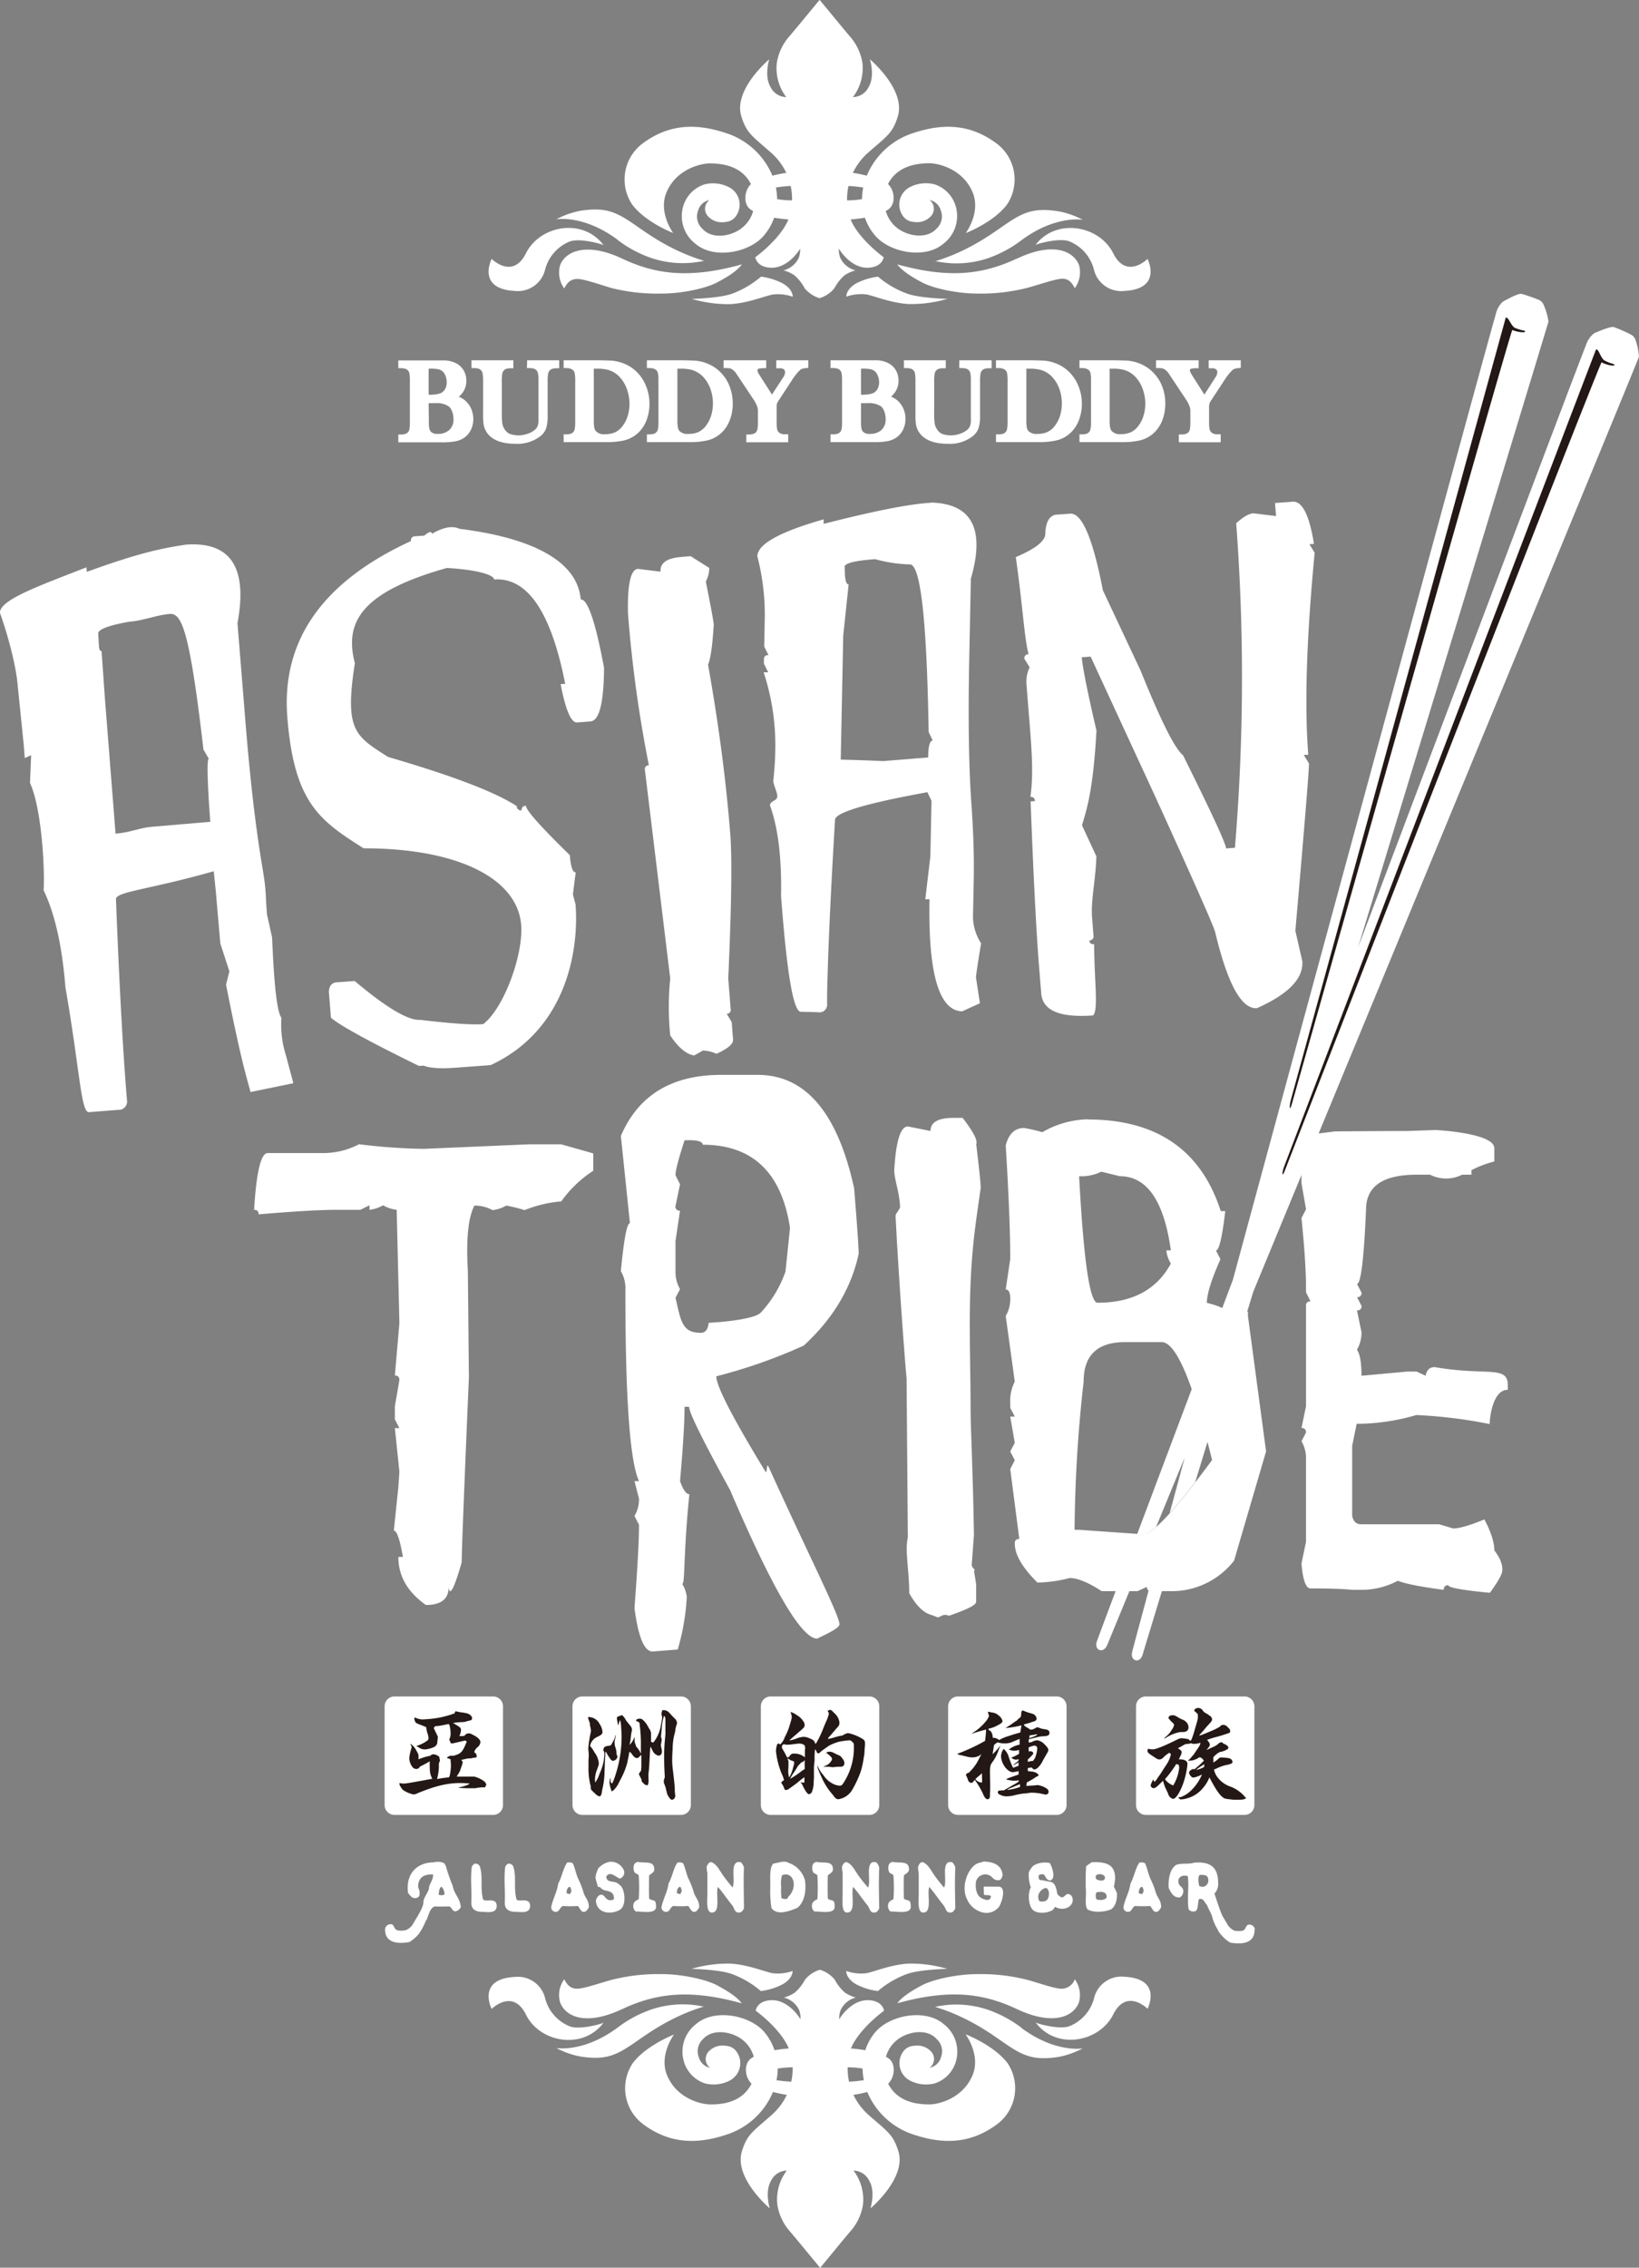<svg xmlns="http://www.w3.org/2000/svg" viewBox="0 0 361.53 500"><rect x="0" y="0" width="361.53" height="500" fill="#808080" stroke="none"/><defs><style>.cls-1{fill:#fff;}.cls-2{fill:#231815;}</style></defs><g id="レイヤー_2" data-name="レイヤー 2"><g id="ASIAN_TRIBE" data-name="ASIAN TRIBE"><path class="cls-1" d="M63.07,232.7a22.44,22.44,0,0,1-1-8.28c-1.56-2.14-1.92-15.94-2.07-17.81l-1.11-5c-.44-5.5,0-4.47-1.27-11.92q-2.12-13-3.66-32.78L52.38,137.4Q55.82,119,41,120.09c-4.94.75-10,1.68-21.85,6l-.08-1C8.81,129.11-.22,132.28,0,135.16c1.8,5.06,3.57,11.71,3.92,16.14l1.31,12.85s.18,2.38.24,3l1.4-.64-.25,6.13c2.55,5.54,3.3,18.77,3,23.66q3.72,7.71,4.81,21.38c3.2,18.35,3.42,27.67,5.19,27.54l6.44-.51A1.84,1.84,0,0,0,28,242.51l-.16-2q-1.21-15.33-2.26-42.19c-.14-1.74,7.11-2.1,21.57-6.22l.45,4.41,1,11.53,2,6.13-.74,2.94c3.44,17.4,4.58,20.49,5.4,23.67l9.45-1.94ZM34.21,182.24c-3.33.18-5.23,1.3-8.72,1.56L23.14,154l-.74-10.46c-.68.05-.53-1.07-.74-3.82-.07-.89,2.1-1.81,6.94-2.65,2.75-.16,6-1.49,8.86-1.7,2.55-.19,4.34,3.28,7.42,29.92l1.18,2c-.68.05.11,11.19.33,13.91Z"/><path class="cls-1" d="M101.29,116.59c18.59,2.31,26.23,8.36,26.8,15.58q2.31-.16,5.15,15.07-.08,11.61-3,11.83l-2.94.22q-2,.14-3.63-8.44l1-.08Q120,127,109,127.77c-.09-1.15-4.49-2.21-10.44-2.54-18.24,5.16-22.79,11.53-20.28,21-2.35,14.88.12,16.08,7.32,20.67Q107,173.13,114,177.76a.87.87,0,0,0,1.07.9.87.87,0,0,1,.92-1q.12,1.54,9.7,10.89c.2,2.58.63,3.84,1.3,3.79l-.62,4.87.58,2.19c.78,9.82-1.84,27.58-18.7,35.44l-1.94.15-5.89.43c-3.26.25-5.58.09-7-.46l-1,.07Q76.25,227.12,73,224.41l-.46-5.77c.08-1.29.68-2,1.8-2.06l3.89-.28q10.55,8.87,14.49,8.57,10.2,1.22,13.87.94c4.67-3.62,8.87-15.47,8.37-21.87-.8-10.15-13.77-16.9-34.76-16.9C70.5,180.91,64.87,177,63.38,158.15q-2-25.4,27.28-38.86a.87.87,0,0,1,.92-1.05l2-.14c1.08-.91,1.65-1,1.7-.4q3.73-2.19,6.06-1.11"/><path class="cls-1" d="M150.34,122.78l2-.15,4.12,2.6a6.84,6.84,0,0,1-.77,3q1.67,8.31,1.75,9.51c-.29,4.7-.72,7.63-1.26,8.8q3.51,19.69,4.9,37.32.63,7.91-.44,31.91l.53,6.71a.85.85,0,0,1-.87,1.05l1.1,1.83.3,3.86c.08.95-1.15,2-3.67,3.13a7.57,7.57,0,0,0-3-.71l-1.92,1.08c-1.75-.29-3.51-1.76-5.27-4.43a62.22,62.22,0,0,1,0-12.55l-5.59-46a.83.83,0,0,1,.88-1,283.16,283.16,0,0,1-4.61-33.5q-.21-9.63,2.19-9.81l5,.62q-.23-2.9,4.66-3.25"/><path class="cls-1" d="M205.32,110.81q13.6.33,8.83,16.8l-.36,17.93q-.36,18.17.38,30.22.77,10.37.62,18l-.17,8.51a11,11,0,0,0,1.79,5.72q-1.11,6.69-1.13,7.53l.87,5.69-3.91,1.78q-7.69-.19-7.21-24.71l-.93,0,1.12-9.45.25-12.26-.9-1.9q-20.32,3.69-20.38,6.09-1.47,24.59-1.75,38.67l0,1.88a1.68,1.68,0,0,1-2,1.87l-3.82-.1q-2.44-.06-4.34-25.6.24-12.56-2.45-19.92c.17-1.1,1.48-.88,1.62-1.9.11-.81-1-2.88-.87-3.64.24-2.13.37-4.06.41-5.78a51.71,51.71,0,0,0-2.54-18l1,0-.94-1.9,0-1c0-.61.35-.91,1-.89l-.94-1.9.13-6.63a51.36,51.36,0,0,0-1.65-13.27q.08-4,14.63-8.14l0,1q16.79-4.3,23.65-4.65m-19,14.19c0,2.53.23,3.8.86,3.82L186,140.14l-.55,27.35q4.8.12,9.39.32l9.9-.8c0-2.5.38-3.74,1-3.72l-.9-1.9q-.6-36.85-4.12-36.95a30.66,30.66,0,0,1-7.67-1.15c-4.49.32-6.74.9-6.76,1.71"/><path class="cls-1" d="M233.12,113.48l2.94-.22q3.9-.29,7.21,16.89l8.33,17.73q6.68,16.56,9.35,18.64,9.38,18.85,9.5,20.55l1.95-.15a454,454,0,0,0,.28-71.54c1.5-1.39,2.76-2.13,3.79-2.2l5,.61-.23-2.88,3.89-.29q3.18-.24,4.7,9.3l-1,.07,1.16,1.88q-2.7,28.15-1.41,44.53l-1,.07,1.15,1.84q.1,1.41-3,36.92l1.53,6.68q.45,5.72-10,10.38-5.11.38-9.2-16.69-.09-1.11-13.25-30l-14.24-30.82-1.95.14q.27,3.38,3.24,16.19c-.68,12.11-1.89,16.7-3.2,20.85l3.18,6.86c-.19,5.64-1.26,9.61-.94,13.6l.3,3.86a.87.87,0,0,1-.92,1.06c.05.62.41.9,1.07.85,0,7.93,1,14.51-.24,15.7-5.89.43-11.09-.39-11.44-4.86l-.54-6.75q-.87-11.19-1.8-35.58l.95-.07a.86.86,0,0,0-1-.91c.85-5.78.14-12.1-.62-21.78l-.23-2.88a7.32,7.32,0,0,1,.69-3.93l-1.15-1.84a.87.87,0,0,1,.92-1.05c-.92-3.15-1.35-11.22-2.83-21.41q6.71-2.82,6.51-5.31.2-3.9,2.64-4.08"/><path class="cls-1" d="M79.3,252.31a130.48,130.48,0,0,0,14.16,1l23.23-1h7.11l7.06,2v3.83a26,26,0,0,0-7.06,6.76,27.26,27.26,0,0,0-8.09,1.92,32,32,0,0,0-4.06-1,7.66,7.66,0,0,1-3,1,8.25,8.25,0,0,0-4-1q-2.06,3.87-1.45,14.38l.23,23.46q-1.59,37.35-1.59,40.82-2.48,8.64-2.89,5.52c0,2.58-1.69,3.88-5,3.88q-6.09-4.28-6.08-10.6h1q-1-5.79-2-5.79l1-9.61.23-3.39-1-9.61h1l-1-1.92v-2.89l1-5.79c0-.65-.34-1-1-1l1-11.53-.6-25a7.61,7.61,0,0,1-3-1,7.66,7.66,0,0,1-3,1v-1l-2,1H74.2q-5.28,0-17.15,1c0-.66-.34-1-1-1q.75-12.51,3-12.51H71.21a17.06,17.06,0,0,0,8.09-2"/><path class="cls-1" d="M159.05,237h8.08q15.81,0,21.27,25,1,12.17,1,14.47-2.43,11.31-12.1,20.21A115.78,115.78,0,0,1,158,303.46q0,3.24,10.83,21c.43.7.19-1.91.65-1.17,8.75,19.29,15.69,32.92,15.69,34.82,0,.92-2.9,2.18-4.92,3.19q-5.19,0-19.21-32.77Q152,312.1,152,310.18h-1q0,5.08-1,16.39c.69,1.93,1.37,2.89,2.06,2.89-1.37,13.47-.92,19.77-1.57,19.77a7,7,0,0,1,1,2.9,50.17,50.17,0,0,1-2,11.57l-5.54.44q-2.76,0-4-9.61,1-13.09,1-18.35l-1-1.91a7.21,7.21,0,0,0,1-3.83l-1-3.87h1q-3-6.51-3-41.41v-1a7.27,7.27,0,0,0-1-3.87q1-10.59,2-10.59l-2-19.24Q142.73,237,159.05,237M151,251.42q-2,6.14-2,7.7l1,2-1,4.81a.87.87,0,0,0,1,1l-1,6.72v6.72a7.6,7.6,0,0,0,1,3.87l-1,1.92c1.21,5.13,1.41,7.71,5.59,7.71,1.7,0,1.71-2.2,1.71-2.2s9.76-.48,11.5-2.24a25.78,25.78,0,0,0,5.46-9.06l1-9.62Q171.48,252.41,155,252.4c0-.65-1-1-3-1Z"/><path class="cls-1" d="M210.28,246.48h2.05s3.68,4.54,3,5.78c.68,5.61,1,8.82,1,9.62-.69,4.66-1.26,8.88-1.5,11.09-1.47,13.25-.74,25.49-.74,37.27,0,5.29.49,12.26.74,28.2l-.49,6.62c0,.66,1.14,1.23.49,1.23l.49,3v3.88c0,.95-3.37,2.15-6,3.1-1.31-.62-1.82.33-2.53.33l-1.23-.49q-2.67-.63-5-4.81c0-5.22-1-9.23-.31-12.35l-.28-35.56c.21,4.2-1.65-19.52-2.43-35.3,0-.58,1-1.42,1-2-.15-3.38-1.29-6-1.29-8.1q.57-9.62,3-9.62l5,1q0-2.9,5.05-2.89"/><path class="cls-1" d="M239.91,246.83q22.86,0,29.36,20.21h1c-.69,5.79-1.37,8.68-2.06,8.68l1,1.92q-3,6.72-3,9.62,5.06,1.25,5,2.89l2.06-.93h2v.93l4,29.87-7.06,24.09a17.43,17.43,0,0,1-14.17,6.72h-4.06c-.66,0-1-.31-1-.94l-2.06.94H243q-4.44-2.9-7.06-2.89a30.57,30.57,0,0,1-7.1,1q-5.06-5-5-8.69c0-.62.34-.93,1-.93l-2-15.41,1-1.95-1-1.92,1-1.91-1-5.79h1l-1-1.91v-1a9.42,9.42,0,0,1,1-4.81l-2-14.47a7.18,7.18,0,0,0,1-3.83c0-1.31-.34-2-1-2l1-6.72q0-8.91-1-25.06c.69-2.56,2-3.83,4.07-3.83a34.46,34.46,0,0,1,4,.93,20.91,20.91,0,0,1,10.09-2.85m-3,90.51h1l14.17,1q3.12,0,15.19-16.38-6.4-26-11.12-26h-8.09q-9.12,0-9.12,8.68a308.14,308.14,0,0,0-2,32.72m1-78q1.5,27.92,4.07,27.92,11.5,0,16.17-8.64a6.77,6.77,0,0,1-1-2.9h1Q256,259.34,247,259.34l-4.07-1a10,10,0,0,1-5,1"/><path class="cls-1" d="M294.47,249.46q11-.09,15.94-.09l6.31-.22,2.75.22q10.15,1.15,10.15,3.83v2.89a23.78,23.78,0,0,0-5.05,1.92v1h-2.06a7.83,7.83,0,0,1-7.06,0h-3q-11.13,0-11.13,7.7-.71,16.38-2,16.38l1,1.91a.86.86,0,0,1-1,1l1,1.92a.87.87,0,0,1-1,1l1,4.81a7.62,7.62,0,0,1-1,3.87q1,1.43,1,5.74l10.15-.93h2l2,.93c.22-1.27.89-1.91,2-1.91,11.46,2,16.12-.48,16.12,4v1c-3.36,0-4,6.28-4,7.56A105.91,105.91,0,0,0,312.42,312a47.08,47.08,0,0,1-12.16,1.92h-1l-1,4.85v15.4q.33,1.92,2,1.92h17.2l3.09.92c2.29,0,6.86-2,6.86-2s2.21,3.85,2.21,6.83c1.34,1.75,1.91,3.29,1.73,4.64s-2.71,4.71-2.71,4.71-9.17-.79-9.17-1.65a.87.87,0,0,0-1,1q-7.67-1-10.14-2a17,17,0,0,1-8.09,2h-2q-2.85-.31-9.16-.31-1.54,0-2-5.48l1-4.81v-18.3a7.36,7.36,0,0,0-1-3.87l1-1.91c0-.66-.35-1-1-1l1-4.81V287.88c0-.62.32-.94,1-.94l-1-2v-.93q0-5.57-1-15.45l1-1.91-1-5.79v-3.83q1.64,0,1-6.76Z"/><path class="cls-1" d="M246.08,350.83c-2.59,6.89-4.09,10.9-4.16,11.13-.61,2,1.54,2.76,2.34.68.09-.25,1.85-4.52,4.86-11.81Z"/><path class="cls-1" d="M254.08,350.83a1,1,0,0,1-.7-.21c-2.28,8.45-3.61,13.41-3.66,13.67-.43,2,1.75,2.62,2.34.47.08-.28,1.61-5.33,4.23-13.93Z"/><path class="cls-1" d="M360.77,75a2,2,0,0,0-1-1.22,34.63,34.63,0,0,0-3.72-1.64c-.69-.32-3.91,1.13-4.42,1.34a5.3,5.3,0,0,0-1.55,2c-.62,1.31-25,65.9-50.52,133.42,21.28-69.81,41.72-136.91,42-138a13.65,13.65,0,0,0-1.05-3.64,2,2,0,0,0-1.06-1.14,36.73,36.73,0,0,0-3.78-1.31c-.71-.26-3.72,1.46-4.2,1.72a5.34,5.34,0,0,0-1.34,2.09c-.67,1.88-34.61,126.7-58.18,213.56-8.36,22.2-15.76,41.84-21.12,56.09l1.26.09c.66,0,1.64-.57,2.92-1.68,1.91-4.62,4-9.73,6.31-15.29q-1.77,6.54-3.32,12.26,2.41-2.67,5.64-6.85c3.69-12.08,8.05-26.39,12.81-42C311,201.2,361.05,80.11,361.51,78.68A13,13,0,0,0,360.77,75Z"/><path class="cls-2" d="M284.94,243.47c-.51,1.79-.56.43-.23-.84S330.47,76.06,332.1,70.18c.06-.19.19-.2.37-.06.43.31,1.07,2,1.81,2.22a13.16,13.16,0,0,0,1.4.46c1,.12.84.42.35.47a6.78,6.78,0,0,1-2.44-.51C333.23,72.6,285.44,241.74,284.94,243.47Z"/><path class="cls-2" d="M283.4,258.13c-.68,1.73-.62.38-.17-.85S349.8,82.87,352,77.18c.07-.18.21-.18.38,0,.41.35.91,2.07,1.64,2.36a11,11,0,0,0,1.38.58c1,.21.82.5.32.5a6.86,6.86,0,0,1-2.44-.72C352.91,79.69,284.05,256.46,283.4,258.13Z"/><path class="cls-1" d="M133.12,446c-1.06.46-5.49,1.56-7.46.78a9.13,9.13,0,0,1-5.41-6.15,6.18,6.18,0,0,0-6.67-4.74c-8.53.43-5.13,7.06-5.13,7.06s4.65-4.64,7.58,1.27c3,6.14,12.52,7.86,17.09,1.78"/><path class="cls-1" d="M137.21,443c7.45-3.5,14.85-4.5,26.4-1.29-1.05-1.46-3.34-2.85-5.5-4-2.41-1.27-7.67-2.44-12.15-2.44a41.54,41.54,0,0,0-11.06,1.27c-2.72.74-6.26,2-7.69,1.95s-2.09-.85-2.75-2.08a5.87,5.87,0,0,0-.88,5.19c1.35,3.3,6,5,13.63,1.39"/><path class="cls-1" d="M155.29,442.45a21.79,21.79,0,0,0-11.5.58,26.54,26.54,0,0,0-7.52,4c-7.58,5.64-13.58,4.53-13.58,4.53a18.78,18.78,0,0,0,5.24,1.86c5.41.85,7.74-.1,11.66-2.76,2.95-2,7.95-5.88,15.7-8.25"/><path class="cls-1" d="M167.86,439a14.24,14.24,0,0,0,4.65-1.42c2.44-1.32,2.32-3,2.32-3a9.83,9.83,0,0,1-4.49.48c-2-.42-5.34-1.87-9.27-2.11a28.63,28.63,0,0,0-8.52,1.16s6.23.13,9,1.18a20.9,20.9,0,0,1,6.28,3.72"/><path class="cls-1" d="M248,435.85a6.18,6.18,0,0,0-6.67,4.74,9.15,9.15,0,0,1-5.4,6.15c-2,.78-6.41-.32-7.47-.78,4.57,6.08,14,4.36,17.09-1.78,2.93-5.91,7.58-1.27,7.58-1.27s3.41-6.63-5.13-7.06"/><path class="cls-1" d="M213,448.57s3.39,4.53,1.52,9C212.37,462.71,207,464,205,464c-4,0-7.35-1.17-9.09-4.57,1.45-1.36,1.84-4.43,0-5.65a4.51,4.51,0,0,0-.49-.28,7.29,7.29,0,0,1,2.7-3.9c2.55-1.82,6.49-2.28,8.5,0a3.64,3.64,0,0,1,.94,4,3.26,3.26,0,0,1-2.49,2.32,2.42,2.42,0,0,0,.18-3.71,4.13,4.13,0,0,0-3.4-1.16,6.06,6.06,0,0,0-1,.15,3.11,3.11,0,0,0-1.74,1.33,4.33,4.33,0,0,0,1.59,6.2,7.73,7.73,0,0,0,5.51.63,7.2,7.2,0,0,0,4.83-5.64,7.66,7.66,0,0,0-2.88-7.43c-4.13-3.54-12-1.93-15.12,1.82a12,12,0,0,0-2.18,3.94c-.94-.16-2-.29-3.16-.39,1.81-4.38,7.3-8.32,7.3-8.32s-.24-2.22-3.46-2.32-5.6,2.84-6.43,4.21a5.59,5.59,0,0,1,.3-2,5.09,5.09,0,0,1,3.36-2.79,8.32,8.32,0,0,1-2.38-1.08,9.78,9.78,0,0,1-2.26-2.87,6.78,6.78,0,0,0-3.28-2.18,6.78,6.78,0,0,0-3.28,2.18,10,10,0,0,1-2.27,2.87,8.2,8.2,0,0,1-2.38,1.08,5.11,5.11,0,0,1,3.37,2.79,5.73,5.73,0,0,1,.29,2c-.83-1.37-3.21-4.32-6.43-4.21s-3.46,2.32-3.46,2.32,5.49,3.94,7.3,8.32c-1.16.1-2.22.23-3.15.39a12.21,12.21,0,0,0-2.19-3.94c-3.13-3.75-11-5.36-15.12-1.82a7.63,7.63,0,0,0-2.87,7.43,7.21,7.21,0,0,0,4.82,5.64,7.73,7.73,0,0,0,5.51-.63,4.33,4.33,0,0,0,1.59-6.2,3.11,3.11,0,0,0-1.74-1.33,5.92,5.92,0,0,0-1-.15,4.13,4.13,0,0,0-3.4,1.16,2.41,2.41,0,0,0,.19,3.71,3.24,3.24,0,0,1-2.49-2.32,3.65,3.65,0,0,1,.93-4c2-2.26,6-1.8,8.51,0a7.27,7.27,0,0,1,2.69,3.9c-.16.09-.35.18-.49.28-1.85,1.22-1.47,4.29,0,5.65-1.74,3.4-5.06,4.61-9.09,4.57-2.05,0-7.39-1.27-9.54-6.4-1.87-4.48,1.52-9,1.52-9s-6.16,2.37-9.11,6.32a9.92,9.92,0,0,0,2.5,13.59c5.45,3.95,11.25,4.48,18.23,2.14a16.57,16.57,0,0,0,10.21-9.39,29.9,29.9,0,0,0,3.06.63,13.93,13.93,0,0,1-3.35,4.44c-4.17,3.68-5.41,4.27-6.56,8-1.82,5.91,6.15,12.59,6.15,12.59s-1.16-3.65.27-6.08a3.94,3.94,0,0,1,3.48-2.25,10.48,10.48,0,0,0-2.08,7.54,11.59,11.59,0,0,0,2.66,5.74c.88,1,4.56,5.49,6.78,8.16,2.22-2.67,5.89-7.17,6.77-8.16a11.59,11.59,0,0,0,2.67-5.74,10.53,10.53,0,0,0-2.08-7.54,3.93,3.93,0,0,1,3.47,2.25c1.43,2.43.27,6.08.27,6.08s8-6.68,6.15-12.59c-1.15-3.73-2.38-4.32-6.56-8a13.93,13.93,0,0,1-3.35-4.44,29.36,29.36,0,0,0,3.06-.63,16.57,16.57,0,0,0,10.21,9.39c7,2.34,12.78,1.81,18.23-2.14a9.92,9.92,0,0,0,2.51-13.59c-3-3.95-9.12-6.32-9.12-6.32m-41.86,10.06a13,13,0,0,0,.27-2.56,19.29,19.29,0,0,1,3.29-.28,13.57,13.57,0,0,1-.3,3.17,31,31,0,0,1-3.26-.33m16,.33a13.57,13.57,0,0,1-.3-3.17,19.11,19.11,0,0,1,3.29.28,13.83,13.83,0,0,0,.28,2.56,31.48,31.48,0,0,1-3.27.33"/><path class="cls-1" d="M197.92,441.7c11.55-3.21,19-2.21,26.4,1.29,7.59,3.57,12.28,1.91,13.64-1.39a5.93,5.93,0,0,0-.88-5.19,3.14,3.14,0,0,1-2.75,2.08c-1.43.09-5-1.21-7.7-1.95a41.54,41.54,0,0,0-11.06-1.27c-4.47,0-9.74,1.17-12.15,2.44-2.16,1.14-4.45,2.53-5.5,4"/><path class="cls-1" d="M225.27,447.07a26.49,26.49,0,0,0-7.53-4,21.75,21.75,0,0,0-11.49-.58c7.74,2.37,12.74,6.24,15.69,8.25,3.92,2.66,6.25,3.61,11.67,2.77a19,19,0,0,0,5.23-1.87s-6,1.11-13.57-4.53"/><path class="cls-1" d="M189,437.59a14.24,14.24,0,0,0,4.65,1.42,20.87,20.87,0,0,1,6.29-3.72c2.79-1.05,9-1.18,9-1.18a28.56,28.56,0,0,0-8.52-1.16c-3.93.24-7.27,1.69-9.26,2.11a9.86,9.86,0,0,1-4.5-.48s-.12,1.69,2.32,3"/><path class="cls-1" d="M228.41,54c1.06-.46,5.49-1.56,7.47-.78a9.15,9.15,0,0,1,5.4,6.15A6.19,6.19,0,0,0,248,64.15c8.53-.43,5.12-7.06,5.12-7.06s-4.65,4.64-7.58-1.27C242.45,49.68,233,48,228.41,54"/><path class="cls-1" d="M224.32,57c-7.45,3.5-14.85,4.5-26.4,1.29,1.05,1.46,3.34,2.85,5.5,4,2.41,1.27,7.68,2.44,12.15,2.44a41.54,41.54,0,0,0,11.06-1.27c2.72-.74,6.27-2,7.7-2s2.09.85,2.75,2.08A5.93,5.93,0,0,0,238,58.4c-1.36-3.3-6.05-5-13.64-1.39"/><path class="cls-1" d="M206.25,57.55A21.76,21.76,0,0,0,217.74,57a26.74,26.74,0,0,0,7.53-4c7.57-5.64,13.57-4.53,13.57-4.53a18.8,18.8,0,0,0-5.23-1.86c-5.42-.85-7.75.1-11.67,2.76-2.95,2-7.95,5.88-15.69,8.25"/><path class="cls-1" d="M193.67,61A14.24,14.24,0,0,0,189,62.41c-2.44,1.32-2.32,3-2.32,3a9.86,9.86,0,0,1,4.5-.48c2,.42,5.33,1.87,9.26,2.11A28.56,28.56,0,0,0,209,65.89s-6.23-.13-9-1.18A20.87,20.87,0,0,1,193.67,61"/><path class="cls-1" d="M113.58,64.15a6.18,6.18,0,0,0,6.67-4.74,9.15,9.15,0,0,1,5.4-6.15c2-.78,6.41.32,7.47.78-4.57-6.08-14-4.36-17.09,1.78-2.93,5.91-7.58,1.27-7.58,1.27s-3.4,6.63,5.13,7.06"/><path class="cls-1" d="M148.53,51.43s-3.39-4.53-1.52-9c2.15-5.13,7.49-6.38,9.54-6.4,4,0,7.36,1.17,9.09,4.57-1.45,1.36-1.83,4.43,0,5.65a4.51,4.51,0,0,0,.49.28,7.27,7.27,0,0,1-2.69,3.9c-2.55,1.82-6.5,2.28-8.51,0a3.65,3.65,0,0,1-.94-4,3.25,3.25,0,0,1,2.5-2.32,2.41,2.41,0,0,0-.19,3.71,4.13,4.13,0,0,0,3.4,1.16,6.06,6.06,0,0,0,1-.15,3.11,3.11,0,0,0,1.74-1.33,4.33,4.33,0,0,0-1.59-6.2,7.73,7.73,0,0,0-5.51-.63,7.2,7.2,0,0,0-4.83,5.64,7.66,7.66,0,0,0,2.88,7.43c4.13,3.54,12,1.93,15.12-1.82A12.21,12.21,0,0,0,170.76,48c.93.16,2,.29,3.15.39-1.81,4.38-7.3,8.32-7.3,8.32s.24,2.22,3.46,2.32,5.6-2.84,6.43-4.21a5.59,5.59,0,0,1-.3,2,5.09,5.09,0,0,1-3.36,2.79,8.2,8.2,0,0,1,2.38,1.08,10,10,0,0,1,2.27,2.87,6.78,6.78,0,0,0,3.28,2.18,6.82,6.82,0,0,0,3.28-2.18,9.78,9.78,0,0,1,2.26-2.87,8.32,8.32,0,0,1,2.38-1.08,5.09,5.09,0,0,1-3.36-2.79,5.59,5.59,0,0,1-.3-2c.83,1.37,3.22,4.32,6.43,4.21s3.46-2.32,3.46-2.32-5.49-3.94-7.29-8.32c1.15-.1,2.21-.23,3.15-.39A12,12,0,0,0,193,51.9c3.14,3.75,11,5.36,15.12,1.82A7.66,7.66,0,0,0,211,46.29a7.2,7.2,0,0,0-4.83-5.64,7.73,7.73,0,0,0-5.51.63,4.33,4.33,0,0,0-1.59,6.2,3.11,3.11,0,0,0,1.74,1.33,6.06,6.06,0,0,0,1,.15,4.13,4.13,0,0,0,3.4-1.16,2.42,2.42,0,0,0-.18-3.71,3.26,3.26,0,0,1,2.49,2.32,3.64,3.64,0,0,1-.94,4c-2,2.26-6,1.8-8.5,0a7.29,7.29,0,0,1-2.7-3.9,4.51,4.51,0,0,0,.49-.28c1.85-1.22,1.47-4.29,0-5.65C197.63,37.19,201,36,205,36c2.05,0,7.39,1.27,9.54,6.4,1.87,4.48-1.52,9-1.52,9s6.17-2.37,9.12-6.32a9.93,9.93,0,0,0-2.51-13.59c-5.45-3.95-11.24-4.48-18.23-2.14a16.57,16.57,0,0,0-10.21,9.39,29.36,29.36,0,0,0-3.06-.63,13.93,13.93,0,0,1,3.35-4.44c4.18-3.68,5.41-4.27,6.56-8,1.82-5.91-6.15-12.59-6.15-12.59s1.16,3.65-.27,6.08a3.94,3.94,0,0,1-3.48,2.25,10.51,10.51,0,0,0,2.09-7.54,11.68,11.68,0,0,0-2.67-5.74c-.88-1-4.55-5.49-6.77-8.16-2.22,2.67-5.9,7.17-6.78,8.16a11.59,11.59,0,0,0-2.66,5.74,10.48,10.48,0,0,0,2.08,7.54,3.94,3.94,0,0,1-3.48-2.25c-1.43-2.43-.27-6.08-.27-6.08s-8,6.68-6.15,12.59c1.15,3.73,2.39,4.32,6.56,8a13.93,13.93,0,0,1,3.35,4.44,29.9,29.9,0,0,0-3.06.63,16.57,16.57,0,0,0-10.21-9.39c-7-2.34-12.78-1.81-18.23,2.14a9.93,9.93,0,0,0-2.51,13.59c3,4,9.12,6.32,9.12,6.32m41.86-10.06a14.73,14.73,0,0,0-.27,2.56,19.11,19.11,0,0,1-3.29.28,13.57,13.57,0,0,1,.3-3.17,31,31,0,0,1,3.26.33m-16-.33a13.57,13.57,0,0,1,.3,3.17,19.29,19.29,0,0,1-3.29-.28,14.73,14.73,0,0,0-.27-2.56A31,31,0,0,1,174.4,41"/><path class="cls-1" d="M163.61,58.3c-11.55,3.21-19,2.21-26.4-1.29s-12.28-1.91-13.63,1.39a5.87,5.87,0,0,0,.88,5.19c.66-1.24,1.32-2,2.74-2.08s5,1.21,7.7,2A41.54,41.54,0,0,0,146,64.73c4.47,0,9.74-1.17,12.15-2.44,2.16-1.14,4.45-2.53,5.5-4"/><path class="cls-1" d="M136.27,52.93a26.29,26.29,0,0,0,7.52,4,21.79,21.79,0,0,0,11.5.58c-7.75-2.37-12.75-6.24-15.7-8.25-3.92-2.66-6.25-3.61-11.66-2.77a19,19,0,0,0-5.24,1.87s6-1.11,13.58,4.53"/><path class="cls-1" d="M172.51,62.41A14.24,14.24,0,0,0,167.86,61a20.9,20.9,0,0,1-6.28,3.72c-2.8,1.05-9,1.18-9,1.18a28.63,28.63,0,0,0,8.52,1.16c3.93-.24,7.27-1.69,9.27-2.11a9.83,9.83,0,0,1,4.49.48s.12-1.69-2.32-3"/><path class="cls-1" d="M108.79,400.17H87A2.17,2.17,0,0,1,84.84,398V376.22A2.17,2.17,0,0,1,87,374.05h21.78a2.17,2.17,0,0,1,2.17,2.17V398a2.17,2.17,0,0,1-2.17,2.17"/><path class="cls-2" d="M91.47,378.66a4.33,4.33,0,0,0,1.63.46c.07,0,.23,0,1.17-.07a21,21,0,0,0,6-1.28c.07-.25.18-.46.27-.46h0a8.79,8.79,0,0,0,1.49.28c1.14.18,1.4.27,1.81.66a.85.85,0,0,1,.29.6.49.49,0,0,1-.34.48,9.34,9.34,0,0,0-1,.25,2.56,2.56,0,0,1-.87.12,16.73,16.73,0,0,0-2,.2,12.54,12.54,0,0,1,1.37.85.8.8,0,0,1,.4.66,3.6,3.6,0,0,1-.37,1.38h.48a2.77,2.77,0,0,0,.69-.09,1,1,0,0,1,1-.5.76.76,0,0,1,.44.11s.25.14.59.3c.94.5,1.45,1,1.45,1.56a1.75,1.75,0,0,1-.64,1.08,1.88,1.88,0,0,0-.69,1c0,.13.07.23.27.32a1,1,0,0,1,.23.68.68.68,0,0,1,0,.19,4.18,4.18,0,0,1-.83.16l-.5.11a3.86,3.86,0,0,0-.46,0,3,3,0,0,0-.44.07c-.5.11-.89.21-1.19.25a1,1,0,0,1,.35.53,7.61,7.61,0,0,1-.21.78c-.09.23-.16.44-.21.57a4.27,4.27,0,0,1-.45,1.05c-.28.44-.28.44-.46.76h1.07c.46,0,.83,0,1.13,0l.8,0h.87a6.26,6.26,0,0,1,2.13,1,1.29,1.29,0,0,1,.53.81l-.3.57a4.75,4.75,0,0,0-.84,0l-.44.05a1,1,0,0,1-.21,0,3.29,3.29,0,0,1-1.17.13,27.69,27.69,0,0,1-3.11-.09v-.09a8.94,8.94,0,0,0,1.56-.41,2,2,0,0,0,.84-.46c-1.05-.07-1.51-.09-2.13-.09-2.77,0-5.46.64-9.35,2.24a2.42,2.42,0,0,1-.88.28,6.46,6.46,0,0,1-2.36-1,4.06,4.06,0,0,1-.75-1.15.21.21,0,0,1,0-.14.75.75,0,0,1,0-.23,7,7,0,0,0,.8.12c.6,0,1.33-.12,6.42-1.06-.53-1.12-.57-1.42-.57-3.85-.79.48-.9.53-2.18,1.19a.78.78,0,0,1-.81.48,1,1,0,0,1-.71-.29,3.26,3.26,0,0,1-.8-2.07,9.3,9.3,0,0,1,.39-1.93,1.88,1.88,0,0,0,.12-.57c0-.09,0-.09-.14-.34a.78.78,0,0,1-.09-.34,4.18,4.18,0,0,1,1.3,1.53c.39.69.46.87.46,1.22,0,.18,0,.43,0,.68a12.92,12.92,0,0,1,2.68-.8V387l.48-.21a2.3,2.3,0,0,1,1.4.55l.18.87a1.88,1.88,0,0,0-.25,1.15,10.85,10.85,0,0,1-.41,2.89c.34-.05.66-.12.85-.14.71-.11.92-.14,1.79-.23a2.08,2.08,0,0,0,.23-.71,12.6,12.6,0,0,0,.2-1.86,14,14,0,0,0-.11-1.44,2.23,2.23,0,0,1-.58-.21l-.16,0v-.16a1.8,1.8,0,0,1,.71-.37l.62,0a4.87,4.87,0,0,0,1.29-.45c.66-.39,1-.88,1.72-2.69l-.35-.23-2.4.56a2.65,2.65,0,0,1-.58.09.23.23,0,0,1-.18-.07.62.62,0,0,1-.12-.23,3,3,0,0,0-.22-.48,1.77,1.77,0,0,1,.06-.28,2.72,2.72,0,0,0,.23-1.1,8.21,8.21,0,0,0-.18-1.56.88.88,0,0,0-.27-.57c-.76.18-2.14.43-2.48.46a1.09,1.09,0,0,0-.53.07c-.2.25-.25.3-.25.39a.42.42,0,0,0,.07.18,5.54,5.54,0,0,1,.27.55l.48,1c.07.11.07.11.07.16a15.22,15.22,0,0,1-.18,1.61,1.58,1.58,0,0,1-1,.8,5.48,5.48,0,0,1-1.72.39,2.44,2.44,0,0,1-1.14-.32,2,2,0,0,0-.65-.37v-.09a7.63,7.63,0,0,0,2.34-1.15.6.6,0,0,0,.28-.57,2.71,2.71,0,0,0-.16-.89A7.59,7.59,0,0,1,94,380.8l-1.28-.51c-1.08-.39-1.15-.48-1.33-1.28Z"/><path class="cls-1" d="M150.22,400.17H128.44a2.17,2.17,0,0,1-2.16-2.17V376.22a2.17,2.17,0,0,1,2.16-2.17h21.78a2.17,2.17,0,0,1,2.17,2.17V398a2.17,2.17,0,0,1-2.17,2.17"/><path class="cls-2" d="M135.43,388.25a.76.76,0,0,1-.65-.23,9.31,9.31,0,0,1-.91-1.38c-.11-.27-.2-.34-.34-.39,0,.92-.05,1.15-.1,1.95,0,.3,0,.3-.08,2.52a17.83,17.83,0,0,1-.46,3.69c-.07.33-.12.6-.14.76-.1.64-.26.9-.56.9a1.93,1.93,0,0,1-.82-.51c-.48-.46-.76-.71-.76-.73a.77.77,0,0,1-.29-.76v-.14a14.7,14.7,0,0,1-.51-4.35c0-.48,0-.81,0-1.15,0-.64.06-1,.06-1.31,0-.09,0-.71-.09-1.21a3.72,3.72,0,0,1,0-.64,26,26,0,0,1,.5-3.19,2.64,2.64,0,0,0,.07-.55,5.59,5.59,0,0,0-.12-.69,4.11,4.11,0,0,1-.13-.85c0-.09-.09-.32-.23-.71a1.55,1.55,0,0,1-.12-.41c0-.2,0-.2-.11-.28a2.74,2.74,0,0,1,2.61,1.5,3.84,3.84,0,0,1,.65,1.74c0,.48-.21.69-1.15,1.14a2.71,2.71,0,0,0-1.56,1.82.45.45,0,0,0,.21.45,8.61,8.61,0,0,1,.75,1.17,4.75,4.75,0,0,1,.94,2.36c0,.28,0,.35-.43,1.49a6.25,6.25,0,0,0-.42,2.09c0,.12,0,.32.05.6.09,0,.09,0,.14-.12.18-.32.18-.32.39-.66a4.23,4.23,0,0,0,.23-.53c.07-.21.07-.21.55-1.4a10.28,10.28,0,0,0,.71-3.46,1.41,1.41,0,0,0-.23-.85c0-.07,0-.09,0-.11.12-.44.12-.44.21-.55s.23-.26,1.28-.39c.16,0,.3-.21.67-.94a3,3,0,0,0,.48-1.29s0,0,.11-.09,0,0,0,0a10.47,10.47,0,0,1-.26,1.38,2,2,0,0,0,0,.34,3.14,3.14,0,0,0,.14.9,4.6,4.6,0,0,1,.29,1.51c0,.19,0,.19.19.5a.22.22,0,0,1,0,.12.93.93,0,0,1-.23.53c-.14.21-.23.25-.39.25a.15.15,0,0,1-.09,0Zm.94-7.78a12.19,12.19,0,0,1-.3-1.64c0-.21.14-.33.48-.44.14-.05.3-.09.46-.16l.11-.05c.12,0,.14,0,.49.39a3.18,3.18,0,0,1,.39.6,3.35,3.35,0,0,0,.41.57c.82,1,.82,1,.87,1.13a1.21,1.21,0,0,1,.11.52,2.31,2.31,0,0,1-.13.69s-.07.57-.16,1.35c0,.28-.12.71-.23,1.29a4,4,0,0,0,1.1-1.82c0,.28,0,.56,0,.72a2.15,2.15,0,0,0,.23,1.05c.09.3.15.48.15.48a.63.63,0,0,0,.12.09,9.86,9.86,0,0,1,.71,1c.07.28.09.28.19.35,0-.83,0-1.45,0-1.86a32.06,32.06,0,0,0-.32-4.81c0-.14,0-.14-.74-.49a.15.15,0,0,1,0-.09c0-.2.34-.39.76-.39a1,1,0,0,1,.61.16,4.85,4.85,0,0,1,1.2,1.47c.16.3.3.53.3.55a1.92,1.92,0,0,1,.43,1.26v.21c0,.32,0,.85,0,1.46a1.61,1.61,0,0,1,.39.17l0,0c.07,0,.18-.12.34-.32a8,8,0,0,0,1.43-3.49c.07-.32.13-.64.18-.94a3,3,0,0,0,.09-.73,1.7,1.7,0,0,0-.07-.53,2.7,2.7,0,0,1-.07-.44s0,0,.07-.22a1.13,1.13,0,0,0,.05-.32c0-.12.14-.17.39-.17a1.5,1.5,0,0,1,.75.21c.21.09.21.09.9.83a10.36,10.36,0,0,0,.8.82,1.49,1.49,0,0,1,.48,1,1.92,1.92,0,0,1-.11.41,5.12,5.12,0,0,0-.25,1c0,.23,0,.23-.35,1.63a15.11,15.11,0,0,0-.27,2.8c-.07,1.14-.09,1.87-.09,2.29a16.73,16.73,0,0,0,.13,2c.28,2.34.44,3.89.44,4.22,0,.52,0,.87.05,1,0,.34.06.62.06.71a.89.89,0,0,1-.73.85c-.32,0-.94-.83-1.1-1.47-.21-.85-.32-1.31-.34-1.38-.1-.23-.16-.41-.19-.5s-.09-.23-.11-.3a.15.15,0,0,1-.05-.14s0-.57,0-.57a3.49,3.49,0,0,0,.21-.71c-.11-1.9-.14-2.89-.14-4.43a35.39,35.39,0,0,1,.16-3.67c.07-.75.12-1.26.12-1.44,0-1.3,0-2.55,0-2.89,0-.73-.07-.76-.28-1a1.86,1.86,0,0,0-.14.25.79.79,0,0,1,0,.13,9.49,9.49,0,0,0-.39,2.41l-.16,1.61,0,.18.14.58a.83.83,0,0,1,0,.2v.07c-.11.57-.18,1-.18,1.06s.09.45.23,1.14c0,.12,0,.23,0,.3a.84.84,0,0,1-.68.85,1.89,1.89,0,0,1-1.13-.71c-.07-.07-.07-.07-.41-.74a2.61,2.61,0,0,0-.32-.55c-.07.94-.12,1.36-.14,2-.07,1.75-.16,2.91-.21,3.35s-.09.89-.09,1l.05,1.31a3.42,3.42,0,0,1-.12.59c0,.12,0,.12-.2.33,0-.05,0-.07,0-.07l-.48-.12-.57-.55c-.14-.13-.14-.13-.21-.57,0-.07,0-.07-.48-1a.35.35,0,0,1-.07-.21c0-.14.14-.37.44-.71a7.75,7.75,0,0,0,.09-1.08v-.34c0-.58,0-.71,0-1.74v-.37a1.61,1.61,0,0,0-.37.32c-.3.32-.35.37-.55.37-.44,0-.67-.19-1.26-1a.68.68,0,0,0-.48-.34,3.75,3.75,0,0,0-.07.48c-.05.3-.19.94-.39,1.95a17,17,0,0,1-1.38,3.46c-.16.3-.37.69-.59,1.17-.35.67-1.13,1.58-1.36,1.58s-.16-.09-.2-.25a7.89,7.89,0,0,1-.39-1.63,8.71,8.71,0,0,1,.2-1.12c0,.18.05.3.05.39,0,.57,0,.57.14.76s.11.16.16.16.29-.35.78-1.88a27.18,27.18,0,0,0,1.35-8.28c0-.55,0-.92-.07-1.76-.09-1.54-.09-1.54-.32-2.07Z"/><path class="cls-1" d="M191.77,400.17H170a2.17,2.17,0,0,1-2.17-2.17V376.22a2.17,2.17,0,0,1,2.17-2.17h21.78a2.17,2.17,0,0,1,2.17,2.17V398a2.17,2.17,0,0,1-2.17,2.17"/><path class="cls-2" d="M180,384.42a24.45,24.45,0,0,0,1.72-3.65c.32-.77.32-.77.73-1.69a8.77,8.77,0,0,0,.39-1.24,3.19,3.19,0,0,0-.32-.69h.14c.07,0,.07,0,.34-.14a.13.13,0,0,1,.09,0c.21,0,.42.14.92.69a3.34,3.34,0,0,1,1.15,2c0,.58,0,.69-.53,1.26-.87,1-1.47,1.72-1.63,1.88s-.36.39-.36.58a10.29,10.29,0,0,0,1.33-.32,14.6,14.6,0,0,1,1.92-.46,2.59,2.59,0,0,1,1.2-.51,9.89,9.89,0,0,1,2.86,1.1c.67.35.85.58.85,1.1,0,.14,0,.37,0,.58-.05.37-.07.68-.1.91a7.08,7.08,0,0,1-.18,1.72,18.05,18.05,0,0,1-.69,3.15,24.17,24.17,0,0,1-1.83,3.92,4.28,4.28,0,0,1-3.07,2.1c-.4,0-.65-.18-1.06-.73,0-.07-.18-.23-.37-.48a14.22,14.22,0,0,1-2.26-3.6c-.17-.34-.65-1.45-.72-1.67a2.61,2.61,0,0,1-.22-1,7,7,0,0,0,1.35,2.2,5.3,5.3,0,0,0,1.9,1.77,3.81,3.81,0,0,0,1.63.52.77.77,0,0,0,.73-.39,14.1,14.1,0,0,0,2.43-8.45c0-.46,0-.46-.2-.67-.49-.48-.49-.48-.81-.48a14.15,14.15,0,0,0-2.4.34,11.12,11.12,0,0,0-2.09.85l-1.1.78a6.78,6.78,0,0,0-.74.57c-.22.23-.38.32-.52.32a.37.37,0,0,1-.21-.06,1.43,1.43,0,0,1-.16-.35,3.64,3.64,0,0,0-.32-.5,13.31,13.31,0,0,0-.11,2.11c0,.22,0,.52-.07.94-.05.62-.07.82-.07.91a4.37,4.37,0,0,0,0,.44v.39c0,.34,0,.78,0,1.33s-.05.57-.07,1.63a6.39,6.39,0,0,1-.37,1.65.85.85,0,0,1-.67.52c-.13,0-.34-.16-.55-.46a8.79,8.79,0,0,1-.89-1.6,2.27,2.27,0,0,0-.16-.25c-.18-.23-.18-.23-.21-.34a.06.06,0,0,1,0-.05.48.48,0,0,0,.41.14.93.93,0,0,1,.25,0h.09s.07,0,.07-.07a.37.37,0,0,0,0-.13v-.05c0-.09,0-.27,0-.55v-.05a2.75,2.75,0,0,0,0-.34,14.35,14.35,0,0,0-1.52,1.19c-.2.16-1.74,1.29-2,1.45a1,1,0,0,1-.53.18.34.34,0,0,1-.39-.3,4,4,0,0,0-.57-1.12.46.46,0,0,1-.09-.21c0-.09.11-.2.6-.55a8.33,8.33,0,0,0-.56-1.51,18.05,18.05,0,0,1-1.21-4.79,4.27,4.27,0,0,1,.28-1.61.32.32,0,0,1,.27-.14c.12,0,.21.05.37.19a3.69,3.69,0,0,0,1-1.58A13.54,13.54,0,0,0,174,381c.64-2.08.64-2.11.64-2.52a3.35,3.35,0,0,0-.3-1,3.2,3.2,0,0,1,1.28.6,4.12,4.12,0,0,1,1.49,1.33,1.47,1.47,0,0,1,.37.94c0,.36-.11.55-.64,1a3,3,0,0,1-.37.32l-.91.8c-.65.55-.83.71-1.47,1.29a8.27,8.27,0,0,0,1.44-.37,5,5,0,0,1,1.79-.44,3.55,3.55,0,0,1,1.51.46,1.37,1.37,0,0,1,1,1.06Zm-2.41,1.28a1.84,1.84,0,0,0,0-.27v-.07a.73.73,0,0,0-.33-.69,2,2,0,0,0-.94-.23c-.25,0-.84.07-1.51.16a10.58,10.58,0,0,1-1.08.09,1.23,1.23,0,0,1-.27,0,3.42,3.42,0,0,0-.57-.09c-.21,0-.42.28-.42.55s0,.25.44,1c.07.09.14.25.27.48s.23.49.44.85c.3,0,.36,0,.59-.34s.49-.48.69-.48a3.76,3.76,0,0,1,1.88.32l.3.18a.64.64,0,0,1,.3.18.46.46,0,0,0,.16.14c0-.62,0-.62,0-1.72m-3.85,2a1.48,1.48,0,0,1,.23.78v.07c0,.83,0,.83-.05,1.75v.15a4.41,4.41,0,0,0,.21,1.4,7.29,7.29,0,0,0,.83-2.06c.11-.43.11-.43.25-.87a1.78,1.78,0,0,0,0-.35c0-.27,0-.27-.61-.46a.37.37,0,0,1-.23-.11,6.5,6.5,0,0,0-.6-.34l-.05,0Zm3.19,2.71a3,3,0,0,1,.62-.39,3.78,3.78,0,0,0,0-.41v-.32a4.61,4.61,0,0,1,0-.53c0-.19,0-.44,0-.76a1.6,1.6,0,0,0-.23.3.9.9,0,0,1-.39.18c-.21.09-.21.09-.39.37a2.06,2.06,0,0,0-.25.21,4.71,4.71,0,0,0-.55.8l-.41.66a10,10,0,0,0-1,1.63,19.56,19.56,0,0,0,2.59-1.74m6.44-2.09a2.44,2.44,0,0,0,.23-.57c0-.25-.51-.78-1.31-1.35a1.31,1.31,0,0,1,.83-.23,2.24,2.24,0,0,1,1,.34c.27.14.27.14,1,.46.36.16.43.25.94.94a1.35,1.35,0,0,1,.25.82c0,.49-.32.76-.87.76h-.07l-.57,0a6.56,6.56,0,0,0-.83.09,2.12,2.12,0,0,1-.34,0,3.92,3.92,0,0,1-.64-.09.75.75,0,0,0-.23,0,2.51,2.51,0,0,0-.35,0l-.8,0c1-.39,1.4-.64,1.72-1.19"/><path class="cls-1" d="M233.09,400.17H211.31a2.17,2.17,0,0,1-2.17-2.17V376.22a2.17,2.17,0,0,1,2.17-2.17h21.78a2.17,2.17,0,0,1,2.17,2.17V398a2.17,2.17,0,0,1-2.17,2.17"/><path class="cls-2" d="M218.59,381.78a2.48,2.48,0,0,1,.39,1.38,2,2,0,0,1,1.4.5,9.71,9.71,0,0,1,2.22-.92c.37-.14,1.2-.39,2.46-.75.13-.74.16-1,.25-1.56a23.57,23.57,0,0,1-3.51.59c.48-.32.85-.55,1.1-.7.65-.49,1.1-.78,1.15-.83a.84.84,0,0,0,.41-.32,2.62,2.62,0,0,1,.46-.39c.3-.25.3-.25.37-1.31a.42.42,0,0,1,.34-.32h0c.94.37.94.37,1.15.44,1.28.36,1.28.36,1.56.66a1,1,0,0,1,.3.67c0,.39-.21.55-.9.73l-.59.21c-.28.09-.72.2-1.31.36.07.23.18.37.53.58a5.16,5.16,0,0,1,.92.59l.55-.09c.25-.11.43-.21.57-.28a1,1,0,0,1,.46-.18,2.16,2.16,0,0,1,.45.16,3.42,3.42,0,0,0,.83.23c.73.11.92.16,1.1.3a.69.69,0,0,1,.25.53.77.77,0,0,1-.18.48c-.2.18-.46.25-1.44.3a6,6,0,0,0-1.13.2l-1.83.44a5.94,5.94,0,0,0,0,.73l.62-.09a3,3,0,0,1,1.22-.41,2.69,2.69,0,0,1,1.63.89c.57.53.85.94.85,1.28a1.42,1.42,0,0,1-.26.65l-.92,1.6a5,5,0,0,1-1.14,1.63,1.41,1.41,0,0,1-.73.39c-.14,0-.3-.09-.69-.46a4.27,4.27,0,0,1-.8.14,5.1,5.1,0,0,1,0,.64.73.73,0,0,0,.23.07h.19l.32.07a1.24,1.24,0,0,0,.25,0c.8.14,1.37.49,1.37.83,0,.14,0,.14-.38.27a1.07,1.07,0,0,1-.19.12A17.6,17.6,0,0,1,226.5,393l-.11.78h.16a9.55,9.55,0,0,1,1.07-.07l1.29-.12a4.75,4.75,0,0,1,1.93.74.9.9,0,0,1,.46.73.62.62,0,0,1-.6.62,1.79,1.79,0,0,1-.48-.07,11.07,11.07,0,0,0-2.48-.34,4.31,4.31,0,0,0-1,.09,6.22,6.22,0,0,1-.94.09,16.5,16.5,0,0,0-2.23.44,7.81,7.81,0,0,1-1.49.18,2.89,2.89,0,0,1-1.51-.37c-.34-.13-.46-.27-.46-.52s.14-.37.23-.37l.34,0,.24-.07a.06.06,0,0,1,0,0l.25,0a.27.27,0,0,0,.16.05c.46-.23.51-.26,1.63-.92l.48-.28a7.46,7.46,0,0,0,1.26-.78l.05-.25c-.92.07-.92.07-1.13.07a9.85,9.85,0,0,1-1.28-.18c-.3-.07-.3-.07-.37-.19a11.49,11.49,0,0,1,1.08-.43l1.63-.57,0-.76a9.15,9.15,0,0,1-1.23.25c-1.24,0-2.64-1.92-2.64-3.6a3,3,0,0,1,.57-1.54,3.56,3.56,0,0,1,1.08,1.61,17.22,17.22,0,0,0,1,2.55c.58-.19.73-.26,1.22-.44a2.53,2.53,0,0,1,0-.41,1.43,1.43,0,0,1,0-.33c-.49.28-.49.28-1.24.65.12-.16.12-.16.69-.58s.52-.46.59-.78a2.81,2.81,0,0,1-.71.1,1.68,1.68,0,0,1-.94-.44,7.56,7.56,0,0,0,.94-.41c.46-.25.71-.39.78-.41v-.88a5.91,5.91,0,0,1-1.05.19h0a3.92,3.92,0,0,1-1.21-.28,5.49,5.49,0,0,1,2.38-1.08v-1.26l-1.3.53a4.16,4.16,0,0,1-2,.46,4.92,4.92,0,0,1-1.56-.23,3.21,3.21,0,0,0-.8.62l-.3,2a15.47,15.47,0,0,0,1.77-2c-.23.5-.39.91-.48,1.16a8.79,8.79,0,0,1-1.24,2.44,6.34,6.34,0,0,0-.5.8,8.39,8.39,0,0,0-.14,1.3v.1c0,.41.05,2.31.05,3v.83c0,.68-.05,1-.05,1.23v.23c0,.55-.16.83-.51.83s-.68-.32-1.1-1.36a17.85,17.85,0,0,0-1.74-2.91c-.07.07-.11.14-.14.17-.37.45-.43.5-.59.5a.91.91,0,0,1-.67-.41c-.14-.42-.27-.76-.39-1s-.14-.27-.14-.32c0-.23.21-.41.64-.53a11.62,11.62,0,0,0,1.7-2.08c.1-.14.44-.8,1.06-2a3,3,0,0,1-2.09.71,4.4,4.4,0,0,1-1.28-.21l-1.58-.37c-.24-.07-.24-.07-.28-.11s-.07-.07-.09-.09a42.17,42.17,0,0,0,6.12-2.85,24.06,24.06,0,0,0,.23-2.5c-1.06.26-1.06.26-2.16.6-.66.21-.66.21-1.1.32a11.61,11.61,0,0,0,3.35-2.91,3.49,3.49,0,0,0,.55-1,.16.16,0,0,0,0-.09,2.5,2.5,0,0,1-.21-.74.26.26,0,0,1,0-.11l.1,0a7.23,7.23,0,0,0,.89.18,2.52,2.52,0,0,1,1.35.64,2.08,2.08,0,0,1,.85,1.24c0,.25-.27.52-.87.82a6.82,6.82,0,0,1-2.27.87.9.9,0,0,0,.16.3Zm-2,9.2c-.61.57-.82.73-1.44,1.26a1.66,1.66,0,0,0,1.49.77Zm8.42,3c0-.23,0-.32-.05-.59l-1,.41a5.46,5.46,0,0,1-.57.25c-.78.3-1,.41-1.19.62A12.75,12.75,0,0,0,225,394m2.71-7.72c.13.09.22.18.22.29s-.16.42-1.21,1.36V388c0,.11,0,.23,0,.48a5,5,0,0,1,1.14-.23,2.82,2.82,0,0,0,.62-1.14,6.38,6.38,0,0,0,.32-1.54c0-.42-.18-.62-.62-.69a5.17,5.17,0,0,0-1.28.41c0,.3,0,.44,0,.85.57,0,.68,0,.85.12m1.05-3.81a.33.33,0,0,0-.14-.05h-.09a4.51,4.51,0,0,1-.6.12,8.86,8.86,0,0,0-.89.14c0,.25,0,.34-.05.59,1.24-.41,1.52-.53,1.77-.8"/><path class="cls-1" d="M274.52,400.17H252.74a2.16,2.16,0,0,1-2.16-2.17V376.22a2.17,2.17,0,0,1,2.16-2.17h21.78a2.17,2.17,0,0,1,2.17,2.17V398a2.17,2.17,0,0,1-2.17,2.17"/><path class="cls-2" d="M266.33,377.93s.2.16.51.37a1.08,1.08,0,0,1,.52.77c0,.3-.09.47-.87,1.29-.32.34-.32.34-.94,1.1l-.41.46c-.23.25-.32.34-.5.57a.75.75,0,0,1-.17.19,4.14,4.14,0,0,0,1.13-.37c.32-.12.32-.12,1.35-.55a16.58,16.58,0,0,0,2.06-1c.33-.35.48-.44.81-.44a1.23,1.23,0,0,1,.91.41c.32.35.32.35.37.37a.79.79,0,0,1,.25.6.47.47,0,0,1-.14.36c-.11.07-1.87.65-2.63.85a18.49,18.49,0,0,0-2.37.73c.17.1.19.12.49.56a.8.8,0,0,1,.16.45.72.72,0,0,1-.16.49c-.51.64-.51.64-.53.7.46-.2.8-.36,1-.48a5,5,0,0,0,1.42-.75c.32-.3.39-.35.6-.41a1.32,1.32,0,0,0,.23-.07s0,0,0,0a.56.56,0,0,1,.32.21,1.42,1.42,0,0,0,.48.25c.37.19.74.51.74.69a.91.91,0,0,1-.16.37,4.64,4.64,0,0,1-1.75.66,4.74,4.74,0,0,0-1.42,1.15v.43a5.39,5.39,0,0,1,0,.72,4.34,4.34,0,0,0,1.07-.78c.3-.26.42-.33.67-.33s1.17.07,1.49.12c.6.07,1,.43,1,.89,0,.28-.41.49-1.45.67a10.31,10.31,0,0,0-1.95.69,2.33,2.33,0,0,1-.68.27,4.22,4.22,0,0,0,1,2,6,6,0,0,0,2.69,1.81,7.71,7.71,0,0,1,3.18,2.29.7.7,0,0,0,.25.21c-.48.32-.64.37-2,.37h-.58c-.25,0-.39,0-1-.09a9,9,0,0,1-1-.14c-.91-.23-1.92-1.56-3.55-4.7a7.7,7.7,0,0,1-1.3,2.2,6.83,6.83,0,0,1-3.58,2.41,6.1,6.1,0,0,1-1.33.25c-.34,0-.51-.14-.64-.55a1.82,1.82,0,0,0,.43.07,6.38,6.38,0,0,0,2.5-1.61,10.5,10.5,0,0,0,2.27-3.39l-.3.11c0,.07,0,.09-.11.09l-.44.17a3.26,3.26,0,0,1-1.08.29c-.36,0-.87-.62-.91-1.1,0-.2.23-.48.55-.64a2,2,0,0,1,.36-.16c.14.07.24.09.26.11a.06.06,0,0,1,0,0c.05-.07.05-.07.39-.35a14.49,14.49,0,0,0,1.72-1.6c-.44-.55-.64-.71-1-.71h-.05a3.72,3.72,0,0,1-2.43.73c0-.09.05-.11.21-.23s.09-.06.82-.91a3.17,3.17,0,0,0,.48-.65c1.11-1.62,1.11-1.62,1.2-2.17a3.87,3.87,0,0,1-1.33.25,1.85,1.85,0,0,1-.83-.16c-.11.11-.13.14-.41.14l-.78.09c-.53.3-.83.48-1.63.91.57.33.85.6.85.83a2.45,2.45,0,0,1-.32.94c-.07.16-.18.37-.3.67a.2.2,0,0,0,.12,0l.07,0s0,0,0,0a.47.47,0,0,1,.18,0,1.08,1.08,0,0,0,.16,0c.94.11,1.36.43,1.36,1.08a18.5,18.5,0,0,1-1,4.4c-.76,2-1.59,3.23-2.18,3.23a1.51,1.51,0,0,1-.85-.6c-.09-.11-.09-.11-.27-.64-.05-.07-.23-.48-.6-1.26a8.67,8.67,0,0,1-.48-1.49c-.42.39-.74.69-.94.9-.53.52-.85.73-1.17.73a.66.66,0,0,1-.62-.6.27.27,0,0,1,0-.09,1.62,1.62,0,0,0,.1-.3.1.1,0,0,1,.06-.09s0-.07.05-.16a2.47,2.47,0,0,1,.16-.3,1.52,1.52,0,0,0,.16-.41c.14.25.16.32.28.55a1.43,1.43,0,0,0,.5-.53c.23-.32.41-.62.59-.85s.35-.52.72-1.1.36-.57.82-1.26a6.4,6.4,0,0,0,1-2.27c0-.16-.09-.25-.34-.39a7.07,7.07,0,0,0-1.47,1.2,1.23,1.23,0,0,1-.71.27c-.34,0-.34,0-1.56-.8-.87-.55-1.07-.78-1.07-1.13a1.25,1.25,0,0,1,.13-.43,5.34,5.34,0,0,0,1,.14c.73,0,2.65-.78,5.63-2.27a1.94,1.94,0,0,1,.83-.19,8.53,8.53,0,0,1,1.05.14.91.91,0,0,1,.78.46c.23-.16.23-.18.37-.51a20,20,0,0,0,.69-2.17c.64-2.16.64-2.16.64-2.78a4.55,4.55,0,0,0-.05-.5c-.32-.3-.43-.39-.75-.67v-.06c0-.32.39-.58.92-.58a1.19,1.19,0,0,1,.87.44l.25.34.3.25Zm-9.17,5a5.52,5.52,0,0,0,1.37-1.63,1.92,1.92,0,0,0,.44-1.1,4.23,4.23,0,0,0-.64-.66s-.21-.23-.6-.69c.07-.46.32-.65.87-.65s.44,0,1.4.53a5,5,0,0,0,.69.37,2.23,2.23,0,0,1,1.06.69,1.67,1.67,0,0,1,.41,1.1c0,.64-.46,1-1.22,1-.11,0-.34,0-.55,0a8.55,8.55,0,0,0-2.91,1.09,3.58,3.58,0,0,1-.73.37,1.3,1.3,0,0,1,.41-.41m-.18,9.38a4,4,0,0,0,1.81,1.35,9.86,9.86,0,0,0,1-2.29,8.77,8.77,0,0,0,.32-1.63c0-.07-.05-.3-.09-.6a1.16,1.16,0,0,0-.58-.18,23.79,23.79,0,0,1-2.49,3.35m8.64-2.71a2.48,2.48,0,0,0,.05-.62l-.21.14a13.16,13.16,0,0,0-1.63,1.12,5.62,5.62,0,0,0,1.79-.64"/><path class="cls-1" d="M95.52,413.31c-2-.09-3.13.59-3.29,2.45,0,.78.37.87.33,1.71,0,.66-.27.95-.92,1.06h-.08c-.82-.06-1.14-.61-1.57-1.21a.38.38,0,0,1,0-.1c-.51-4.3,2.2-6.57,5.65-6.59h0a2.52,2.52,0,0,1,.42-.08,3.07,3.07,0,0,1,2,.32.1.1,0,0,1,0,.09.15.15,0,0,0,.12.14h0a3.23,3.23,0,0,1,.2.47,39.49,39.49,0,0,0,1.47,4.21l0,0a4.34,4.34,0,0,0,.12.51c.43,1.54,1.47,2.27,1.68,4.18v0l-.12.21a1.4,1.4,0,0,1-.8.67,1.68,1.68,0,0,1-.32.09h0a.64.64,0,0,1-.4-.17c-.35-.27-.49-.75-.86-.92a.12.12,0,0,0-.08,0c-.91,0-2.19.05-3.21,0h0a1,1,0,0,0-.34.19c-.73.53-1,1.73-1.37,2.65,0,0,0,0,0,.05a1.8,1.8,0,0,0-.27.39,14.43,14.43,0,0,1-1.45,2.71,7.93,7.93,0,0,1-2.16,1.87h0l-.42.06c-2.31.35-5,0-4.9-2.91a.28.28,0,0,1,0-.09,1.23,1.23,0,0,1,1.32-1c.49,0,.62.59.89,1a1.06,1.06,0,0,0,.77.38,4,4,0,0,0,1.66-.1A3.87,3.87,0,0,0,91,424.41a.09.09,0,0,0,0-.05l.25-.41c.9-1.54,1.94-3.08,2.15-4.37,0-.11,0-.21,0-.33.14-1,.93-1.81,1.21-2.79,0,0,0,0,0,0a1.53,1.53,0,0,1,0-.18c.15-1,.89-1.69.93-2.84a.07.07,0,0,0-.07-.08m1.38,3.58c0,.21-.06.43-.09.66,0,.08,0,.13,0,.14a1.47,1.47,0,0,0,1.23,0,.09.09,0,0,0,.06-.09,2.38,2.38,0,0,0-.66-1.64l0,0s-.09,0-.19.1a1.68,1.68,0,0,0-.34.85"/><path class="cls-1" d="M106.62,418.86c.57.56,2.94-.59,2.94,1.39,0,1.45-1.47,1.43-2.79,1.3-1,0-2.81,0-2.81-2,.15-2.8-.25-5.36.12-8a1.93,1.93,0,0,1,.61-.63c.14,0,.14,0,.18,0a1,1,0,0,1,1,.7c.71,2.21,0,4.74.71,7.26"/><path class="cls-1" d="M114,418.86c.56.56,2.93-.59,2.93,1.39,0,1.45-1.47,1.43-2.79,1.3-1,0-2.8,0-2.8-2,.14-2.8-.25-5.36.12-8a1.81,1.81,0,0,1,.6-.63.34.34,0,0,0,.18,0,1,1,0,0,1,1,.7c.72,2.21,0,4.74.72,7.26"/><path class="cls-1" d="M125.67,410.63h0a3.67,3.67,0,0,1,.66.17c.47.92.69,2.29,1.17,3.36a19.4,19.4,0,0,1,1.27,3.31c.41,1.07,1.14,1.59,1.12,3.08-.3.47-.48.95-1.12,1s-.9-.95-1.31-1.3a24.35,24.35,0,0,1-3.31,0c-.72.33-.72,1.3-1.56,1.3a1,1,0,0,1-1-1.09c.38-1.89,1.27-3.2,1.54-5.15.69-1.26,1-2.82,1.66-4.14.17-.1.17-.5.38-.5Zm-.67,6.83c.67.14.76.29.78,0,.55-.53,0-1.39-.07-1.44-.58.05-.79.91-.71,1.44"/><path class="cls-1" d="M133.73,413.76c.08,1.16.94,1,2.09,1.28a2.42,2.42,0,0,1,.87.58c1.15.65,1.63,4.58,0,5.5-2.11,1.17-5.19.67-5.24-2.15.2-.55.53-1.22,1.26-1.22.75.17.82,1.06,1.73,1.22.12,0,.93.09,1-.39-.1-2.24-2.2-1.19-3-2.43a5.07,5.07,0,0,0-.56-.14c-.21-.89-.41-1.28-.53-2a5.72,5.72,0,0,1,.65-2.09,4.59,4.59,0,0,1,2.43-1.41,3.1,3.1,0,0,1,3.23,2,1.39,1.39,0,0,1-.95,1.69c-1-.41-2.19-1.75-3-.41"/><path class="cls-1" d="M140.89,418.8a38.47,38.47,0,0,0,0-5.26c-.2-.45-.94-.4-1-.93a1.7,1.7,0,0,1-.12-1,1.07,1.07,0,0,1,.64-1c.08.12.08,0,.16-.11,1.59.43,3.94-.45,3.73,1.91-.23.61-.83.75-1.11,1.14-.05,1.47-.05,3.56,0,5.05.28.41,1.17.27,1.4.77a4.75,4.75,0,0,1,.12,1.1c-.08,1.68-3.3.92-4.48,1a1.58,1.58,0,0,1-.54-1.39c.08-.85.72-1.07,1.24-1.35"/><path class="cls-1" d="M150,410.63h0a3.23,3.23,0,0,1,.66.17c.48.92.7,2.29,1.17,3.36a19.39,19.39,0,0,1,1.28,3.31c.41,1.07,1.13,1.59,1.12,3.08-.3.47-.49.95-1.12,1s-.91-.95-1.32-1.3a24.2,24.2,0,0,1-3.3,0c-.72.33-.72,1.3-1.57,1.3a1,1,0,0,1-1-1.09c.39-1.89,1.28-3.2,1.54-5.15.7-1.26,1-2.82,1.66-4.14.17-.1.17-.5.38-.5Zm-.67,6.83c.67.14.77.29.79,0,.54-.53,0-1.39-.08-1.44-.58.05-.79.91-.71,1.44"/><path class="cls-1" d="M161.63,416.09c.57-1.49-.53-5,1.05-5.52h.7a2.38,2.38,0,0,1,.72,1.2c-.14,3,0,6.26,0,9-.25.49-.51,1-1.29.93s-.84-1-1.26-1.55c-1.16-1.42-2.2-3-3.19-4.1-.58,1.51.76,5.78-1.44,5.65-.31,0-.43-.22-.6-.39-.49-.92-.29-2.56-.29-4V413a7.11,7.11,0,0,1-.15-1.42c.2-.48.44-1,1-1,1.19.42,1.7,1.62,2.59,2.88a30.57,30.57,0,0,0,2.12,2.69"/><path class="cls-1" d="M172.44,410.51c1.27-.11,1.37.2,1.46.21a5.64,5.64,0,0,1,3.67,3.92c.36,2.92-.38,4.9-1.64,6-2,.84-4.47,1.73-5.75.1a23.63,23.63,0,0,1-.27-4.74c0-2.09-.18-4.18.64-5.08Zm1.46,7.68c2.18-2.06,1.16-5.74-1.41-4.71a6.92,6.92,0,0,0-.18,2.58,15.42,15.42,0,0,0,.06,2.46c1.33.51,1.45-.1,1.53-.33"/><path class="cls-1" d="M180.3,418.8a42,42,0,0,0,0-5.26c-.2-.45-.94-.4-1-.93a1.7,1.7,0,0,1-.12-1,1.07,1.07,0,0,1,.64-1c.08.12.08,0,.16-.11,1.59.43,3.94-.45,3.73,1.91-.23.61-.83.75-1.11,1.14-.05,1.47-.05,3.56,0,5.05.28.41,1.17.27,1.4.77a4.28,4.28,0,0,1,.11,1.1c-.07,1.68-3.29.92-4.47,1a1.58,1.58,0,0,1-.54-1.39c.08-.85.72-1.07,1.24-1.35"/><path class="cls-1" d="M191.52,416.09c.58-1.49-.53-5,1-5.52h.7a2.38,2.38,0,0,1,.72,1.2c-.14,3-.05,6.26,0,9-.25.49-.51,1-1.29.93s-.84-1-1.26-1.55c-1.16-1.42-2.2-3-3.19-4.1-.58,1.51.77,5.78-1.43,5.65-.32,0-.44-.22-.61-.39-.48-.92-.29-2.56-.29-4V413a7.12,7.12,0,0,1-.14-1.42c.19-.48.43-1,1-1,1.18.42,1.7,1.62,2.58,2.88.61.88,1.32,1.75,2.12,2.69"/><path class="cls-1" d="M197.08,418.8a38.47,38.47,0,0,0,0-5.26c-.2-.45-.94-.4-1-.93a1.7,1.7,0,0,1-.12-1,1.07,1.07,0,0,1,.64-1c.08.12.08,0,.16-.11,1.59.43,3.94-.45,3.73,1.91-.23.61-.83.75-1.11,1.14-.05,1.47-.05,3.56,0,5.05.28.41,1.17.27,1.4.77a4.75,4.75,0,0,1,.12,1.1c-.08,1.68-3.3.92-4.48,1a1.58,1.58,0,0,1-.54-1.39c.08-.85.72-1.07,1.24-1.35"/><path class="cls-1" d="M208.3,416.09c.58-1.49-.53-5,1-5.52h.7a2.38,2.38,0,0,1,.72,1.2c-.14,3-.05,6.26,0,9-.25.49-.51,1-1.28.93s-.85-1-1.27-1.55c-1.16-1.42-2.2-3-3.19-4.1-.57,1.51.77,5.78-1.43,5.65-.32,0-.43-.22-.61-.39-.48-.92-.29-2.56-.29-4V413a7.12,7.12,0,0,1-.14-1.42c.2-.48.43-1,1-1,1.18.42,1.7,1.62,2.58,2.88.61.88,1.32,1.75,2.12,2.69"/><path class="cls-1" d="M218.58,418.11c-.1-.36-1.47-.19-1.52-.36s-.08-1.52-.07-1.62a.21.21,0,0,1,.1-.15l3.18,0c1.73.08.82,3.12.16,4.36a3.52,3.52,0,0,1-3.42,1.39,5.12,5.12,0,0,1-3.72-3c-1.33-2.65.08-6.62,2.1-7.76.29-.19,1.51-.46,1.58-.53,1.92.07,3.95.59,4.2,3-.2.77-.46,1.19-1.1,1.13-.89-.08-1.09-.55-1.49-.88a2.12,2.12,0,0,0-3.27,1.08c-.26,1.4.08,3.19,1.11,3.69.56.36,2,.95,2.16-.31"/><path class="cls-1" d="M230.19,413.25c-.62,0-1.08,0-1.11.53.14,1.12.35.56,1.43.93.25,0,1.11.25,1.19.19,1,.21,1.31,1.32,1.5,2.63a1.69,1.69,0,0,0,1.07.83c.57-.11.72-.7,1.36-.76.64.14,1,.56,1,1.49-.26,1.75-2.53,2.23-3.9,1.33-.32.54-.63.9-.94.9-1,.58-3.18.64-4-.25-1-1-1.09-3.79-.41-4.91a8,8,0,0,1-.44-3.35,5,5,0,0,1,1-1.45,4.88,4.88,0,0,1,3.65-.56c.24.39,1.53,3.32.08,3.82-.92,0-1-1-1.5-1.37m-.86,4a1.87,1.87,0,0,0-.1,1.85c.34.32,1.33.14,1.58-.06.83-.56.8-2.69-.17-2.77a2.26,2.26,0,0,0-1.31,1"/><path class="cls-1" d="M240.79,410.6c2.8-.08,5.19.2,5.19,3.58a16,16,0,0,1-.28,1.83,10.53,10.53,0,0,1,.67,1.4c.07,1.7-.39,3-1.3,3.58-1.33.58-3.87.81-5.19,0-.74-.89-.14-3.21-.41-4.9,0-1.45,0-3.34.11-4.62Zm1.06,3.76c.48.28,1.81.62,1.89-.36-.08-1.08-2.75-1.08-1.89.36m.1,2.85c-.32.2-.32,1.14-.1,1.55.53.27,2,.27,2.26-.46,0-1.3-1.2-1.22-2.16-1.09"/><path class="cls-1" d="M251.89,410.63h0a3.43,3.43,0,0,1,.66.17c.47.92.7,2.29,1.17,3.36a19.39,19.39,0,0,1,1.28,3.31c.41,1.07,1.13,1.59,1.12,3.08-.31.47-.49.95-1.12,1s-.91-.95-1.32-1.3a24.2,24.2,0,0,1-3.3,0c-.73.33-.73,1.3-1.57,1.3a1,1,0,0,1-1-1.09c.38-1.89,1.28-3.2,1.54-5.15.7-1.26,1-2.82,1.66-4.14.17-.1.17-.5.38-.5Zm-.67,6.83c.67.14.76.29.79,0,.54-.53,0-1.39-.08-1.44-.58.05-.79.91-.71,1.44"/><path class="cls-1" d="M276.79,425.36a1.22,1.22,0,0,0-1.32-1c-.49,0-.62.59-.89,1a1,1,0,0,1-.77.37,3.85,3.85,0,0,1-1.66-.09,4,4,0,0,1-1.35-1.21.09.09,0,0,1,0-.05l-.25-.41c-.32-.54-.64-1.08-.95-1.62-.67-1.57-1.22-3.38-1.72-4.84a3,3,0,0,0,.81-2.42c0-3.86-2.29-4.64-5.32-4.39-1.13.42-2.91,0-4,.53-1.12.81-1.73,2.6-1.58,5.05.51,1,1,2.16,2.45,2.09A1.52,1.52,0,0,0,261,417c0-1-.79-1-1-1.72s0-1.13.35-1.43a1.73,1.73,0,0,1,1.65-.16c.32,2.28-.19,5,.18,7.3a1.37,1.37,0,0,0,1,.48c1.28.08.9-1.54,1.28-2.74,1.11-.34,1.39,1.12,1.75,1.24.33.92.81,1.58,1.12,2.48.06.23.3,1.06.36,1.16a10.78,10.78,0,0,0,.87,1.77,4,4,0,0,0,.67,1.08l.37.39a6.38,6.38,0,0,0,1.79,1.48h0l.42.06c2.31.35,5,0,4.9-2.91A.28.28,0,0,0,276.79,425.36Zm-12.28-9.57c-.15-.65-.31-2,.1-2.37a2.73,2.73,0,0,1,1.62.23C267.15,414.9,265.9,416.64,264.51,415.79Z"/><path class="cls-1" d="M102.47,88.2a4.89,4.89,0,0,0-1.28-.73,4,4,0,0,0,.48-.44,4.3,4.3,0,0,0,1.19-3.12,4.41,4.41,0,0,0-.52-2.12,4.13,4.13,0,0,0-1.49-1.56,6,6,0,0,0-2.63-.76c-.26,0-.8,0-1.64,0H87.86v1.71l.69,0a4.06,4.06,0,0,1,.92.15,1.35,1.35,0,0,1,.5.34,1.32,1.32,0,0,1,.33.63A8.83,8.83,0,0,1,90.41,84v9a8.75,8.75,0,0,1-.11,1.69,1.32,1.32,0,0,1-.34.64,1.2,1.2,0,0,1-.5.32,2.85,2.85,0,0,1-.9.16l-.7,0v1.72h9.62a16,16,0,0,0,2.93-.21,5.14,5.14,0,0,0,2-.82,4.49,4.49,0,0,0,1.47-1.75,5.4,5.4,0,0,0,.52-2.35,5.58,5.58,0,0,0-.5-2.34A5,5,0,0,0,102.47,88.2Zm-7.92.69H96a4.78,4.78,0,0,1,3,.73,2.56,2.56,0,0,1,.72,1.09,4.63,4.63,0,0,1,.31,1.7,3.08,3.08,0,0,1-.91,2.38,3.62,3.62,0,0,1-2.59.87,1.9,1.9,0,0,1-1.54-.52,2,2,0,0,1-.29-.67,6.5,6.5,0,0,1-.1-1.31Zm3.73-3.3a2.34,2.34,0,0,1-.71.89,2.27,2.27,0,0,1-.54.27,4.71,4.71,0,0,1-.9.2,10.28,10.28,0,0,1-1.34.09h-.24V81.29h.39a8.47,8.47,0,0,1,1.78.13,2.07,2.07,0,0,1,.83.4,2.43,2.43,0,0,1,.7,1,3.85,3.85,0,0,1,.29,1.47A3,3,0,0,1,98.28,85.59Z"/><path class="cls-1" d="M116.23,81.16l.7,0a3.63,3.63,0,0,1,.9.15,1.36,1.36,0,0,1,.5.33,1.34,1.34,0,0,1,.33.65,7.53,7.53,0,0,1,.12,1.68v6.79c0,1.22,0,2,0,2.29a3.25,3.25,0,0,1-.24,1,2,2,0,0,1-.52.68,4.75,4.75,0,0,1-1.65.91,5.84,5.84,0,0,1-4,0,2.86,2.86,0,0,1-1.15-1.12,3.2,3.2,0,0,1-.41-1.12,14.82,14.82,0,0,1-.12-2.29V84.28a10.64,10.64,0,0,1,.11-1.94,1.31,1.31,0,0,1,.35-.67,1.07,1.07,0,0,1,.47-.32,3.48,3.48,0,0,1,.92-.16l.7,0V79.44H104v1.72l.7,0a3.73,3.73,0,0,1,.92.15,1.34,1.34,0,0,1,.5.35,1.19,1.19,0,0,1,.32.62,8.56,8.56,0,0,1,.12,1.69v7.37a16,16,0,0,0,.08,2,4.53,4.53,0,0,0,1.5,2.88c1.22,1.08,3.09,1.63,5.56,1.63a8.27,8.27,0,0,0,5.54-1.71,3.89,3.89,0,0,0,1.26-1.81,9.28,9.28,0,0,0,.3-2.73V84a8.28,8.28,0,0,1,.12-1.68,1.35,1.35,0,0,1,.33-.64,1.18,1.18,0,0,1,.49-.33,3.33,3.33,0,0,1,.92-.16l.69,0V79.44h-7.07Z"/><path class="cls-1" d="M142.24,84.52a8.84,8.84,0,0,0-2.88-3.43,9.23,9.23,0,0,0-4.72-1.59c-.43,0-1.41-.06-2.89-.06h-7.42v1.72l.7,0a2.34,2.34,0,0,1,1.31.39,1.22,1.22,0,0,1,.4.65,7.12,7.12,0,0,1,.14,1.77v9a8.42,8.42,0,0,1-.12,1.68,1.35,1.35,0,0,1-.33.64,1.41,1.41,0,0,1-.49.33,3.61,3.61,0,0,1-.91.15l-.7,0v1.72h9.72a17.2,17.2,0,0,0,3.21-.3,6.9,6.9,0,0,0,3.76-2,7.55,7.55,0,0,0,1.66-2.73,10,10,0,0,0,.58-3.42A10.31,10.31,0,0,0,142.24,84.52ZM138.85,89a9.25,9.25,0,0,1-.39,2.71,7.12,7.12,0,0,1-1.14,2.23,4.4,4.4,0,0,1-1.63,1.37,5.25,5.25,0,0,1-2.25.43,2.43,2.43,0,0,1-2-.68,1.74,1.74,0,0,1-.35-.75,9.17,9.17,0,0,1-.11-1.65V81.29h.73a9.23,9.23,0,0,1,2.4.26,5.62,5.62,0,0,1,2.86,1.9,7.83,7.83,0,0,1,1.36,2.48A9.6,9.6,0,0,1,138.85,89Z"/><path class="cls-1" d="M157.76,81.09A9.2,9.2,0,0,0,153,79.5c-.43,0-1.4-.06-2.89-.06h-7.42v1.72l.7,0a2.31,2.31,0,0,1,1.31.39,1.24,1.24,0,0,1,.41.65,8,8,0,0,1,.13,1.77v9a8.23,8.23,0,0,1-.12,1.67,1.26,1.26,0,0,1-.33.64,1.32,1.32,0,0,1-.49.34,3.52,3.52,0,0,1-.91.15l-.7,0v1.72h9.72a17,17,0,0,0,3.21-.3,6.87,6.87,0,0,0,3.76-2,7.55,7.55,0,0,0,1.66-2.73,10,10,0,0,0,.59-3.42,10.45,10.45,0,0,0-1-4.57A9,9,0,0,0,157.76,81.09Zm-8.22,13.2a8.14,8.14,0,0,1-.12-1.65V81.29h.73a9.37,9.37,0,0,1,2.41.26,5.6,5.6,0,0,1,2.85,1.9,7.64,7.64,0,0,1,1.36,2.48,9.65,9.65,0,0,1,.49,3,9.25,9.25,0,0,1-.4,2.71,7.23,7.23,0,0,1-1.14,2.23,4.4,4.4,0,0,1-1.63,1.37,5.22,5.22,0,0,1-2.25.43,2.43,2.43,0,0,1-2-.68A1.62,1.62,0,0,1,149.54,94.29Z"/><path class="cls-1" d="M171.23,81.2H172a1.37,1.37,0,0,1,.92.25.72.72,0,0,1,.24.64,1.88,1.88,0,0,1-.33,1L170.28,87l-2.67-4.19a5.66,5.66,0,0,1-.44-.78.89.89,0,0,1-.09-.34c0-.24.07-.31.24-.38a4.16,4.16,0,0,1,1-.13l.69,0V79.44h-9.4v1.72l.7,0a4,4,0,0,1,.72.07,1.43,1.43,0,0,1,.41.18,3.29,3.29,0,0,1,1,1l3.71,5.58a7.06,7.06,0,0,1,.86,1.63,2.89,2.89,0,0,1,.17.89V93a8.15,8.15,0,0,1-.12,1.68,1.29,1.29,0,0,1-.32.64,1.22,1.22,0,0,1-.5.32,3.17,3.17,0,0,1-.92.16l-.7,0v1.72h9.24V95.75h-.73a1.82,1.82,0,0,1-1.38-.47,1.25,1.25,0,0,1-.33-.62,8.72,8.72,0,0,1-.11-1.7V90a4,4,0,0,1,.07-1,5.17,5.17,0,0,1,.53-.93l2.77-4.23a12.81,12.81,0,0,1,1.71-2.18,2.11,2.11,0,0,1,.48-.32,3.4,3.4,0,0,1,.78-.16l.65-.07V79.44h-7.07Z"/><path class="cls-1" d="M197.84,88.2a4.89,4.89,0,0,0-1.28-.73A4,4,0,0,0,197,87a4.3,4.3,0,0,0,1.19-3.12,4.5,4.5,0,0,0-.52-2.13,4.1,4.1,0,0,0-1.49-1.55,6,6,0,0,0-2.63-.76c-.26,0-.8,0-1.64,0h-8.72v1.71l.7,0a4.06,4.06,0,0,1,.91.15,1.28,1.28,0,0,1,.5.34,1.32,1.32,0,0,1,.33.63,8.83,8.83,0,0,1,.11,1.69v9a8.75,8.75,0,0,1-.11,1.69,1.32,1.32,0,0,1-.34.64,1.23,1.23,0,0,1-.49.32,3,3,0,0,1-.91.16l-.7,0v1.72h9.62a16,16,0,0,0,2.93-.21,5.14,5.14,0,0,0,2-.82,4.49,4.49,0,0,0,1.47-1.75,5.26,5.26,0,0,0,.52-2.35,5.58,5.58,0,0,0-.5-2.34A5,5,0,0,0,197.84,88.2Zm-4.19-2.61a2.25,2.25,0,0,1-.71.89,2.27,2.27,0,0,1-.54.27,4.77,4.77,0,0,1-.89.2,10.55,10.55,0,0,1-1.35.09h-.24V81.29h.39a8.47,8.47,0,0,1,1.78.13,2,2,0,0,1,.83.4,2.43,2.43,0,0,1,.7,1,3.67,3.67,0,0,1,.29,1.47A3,3,0,0,1,193.65,85.59Zm1.4,5.12a4.63,4.63,0,0,1,.3,1.7,3.11,3.11,0,0,1-.9,2.38,3.64,3.64,0,0,1-2.59.87,1.87,1.87,0,0,1-1.54-.52,1.8,1.8,0,0,1-.3-.67,6.5,6.5,0,0,1-.1-1.31V88.89h1.44a4.76,4.76,0,0,1,3,.73A2.67,2.67,0,0,1,195.05,90.71Z"/><path class="cls-1" d="M211.6,81.16l.7,0a3.72,3.72,0,0,1,.91.15,1.45,1.45,0,0,1,.5.33,1.43,1.43,0,0,1,.33.65,8.61,8.61,0,0,1,.11,1.68v6.79c0,1.5,0,2.08,0,2.29a3.19,3.19,0,0,1-.24,1,2,2,0,0,1-.51.68,4.89,4.89,0,0,1-1.66.91,5.84,5.84,0,0,1-4,0,2.78,2.78,0,0,1-1.14-1.12,3,3,0,0,1-.42-1.12,14.82,14.82,0,0,1-.12-2.29V84.28a9.4,9.4,0,0,1,.12-1.94,1.23,1.23,0,0,1,.34-.67,1.16,1.16,0,0,1,.48-.32,3.33,3.33,0,0,1,.92-.16l.7,0V79.44h-9.24v1.72l.69,0a3.56,3.56,0,0,1,.92.15,1.27,1.27,0,0,1,.5.35,1.2,1.2,0,0,1,.33.62,8.83,8.83,0,0,1,.11,1.69v7.37a17.89,17.89,0,0,0,.08,2,4.5,4.5,0,0,0,1.51,2.88c1.21,1.08,3.08,1.63,5.55,1.63a8.25,8.25,0,0,0,5.54-1.71,3.89,3.89,0,0,0,1.26-1.81,8.89,8.89,0,0,0,.31-2.73V84a7.67,7.67,0,0,1,.12-1.68,1.34,1.34,0,0,1,.32-.64,1.21,1.21,0,0,1,.5-.33,3.25,3.25,0,0,1,.91-.16l.7,0V79.44H211.6Z"/><path class="cls-1" d="M237.62,84.52a9,9,0,0,0-2.89-3.43A9.2,9.2,0,0,0,230,79.5c-.43,0-1.4-.06-2.89-.06H219.7v1.72l.7,0a2.31,2.31,0,0,1,1.31.39,1.3,1.3,0,0,1,.41.65,8,8,0,0,1,.13,1.77v9a8.42,8.42,0,0,1-.12,1.68,1.27,1.27,0,0,1-.33.63,1.32,1.32,0,0,1-.49.34,3.52,3.52,0,0,1-.91.15l-.7,0v1.72h9.72a17,17,0,0,0,3.21-.3,6.87,6.87,0,0,0,3.76-2,7.55,7.55,0,0,0,1.66-2.73,10,10,0,0,0,.59-3.42A10.45,10.45,0,0,0,237.62,84.52ZM226.5,94.29a9.25,9.25,0,0,1-.11-1.65V81.29h.73a9.37,9.37,0,0,1,2.41.26,5.6,5.6,0,0,1,2.85,1.9,7.64,7.64,0,0,1,1.36,2.48,9.6,9.6,0,0,1,.49,3,9.25,9.25,0,0,1-.4,2.71,7.23,7.23,0,0,1-1.14,2.23,4.4,4.4,0,0,1-1.63,1.37,5.22,5.22,0,0,1-2.25.43,2.43,2.43,0,0,1-2-.68A1.74,1.74,0,0,1,226.5,94.29Z"/><path class="cls-1" d="M253.13,81.09a9.19,9.19,0,0,0-4.71-1.59c-.44,0-1.41-.06-2.9-.06h-7.41v1.72l.69,0a2.31,2.31,0,0,1,1.31.39,1.18,1.18,0,0,1,.41.65,7.69,7.69,0,0,1,.14,1.77v9a7.57,7.57,0,0,1-.13,1.68,1.2,1.2,0,0,1-.33.64,1.41,1.41,0,0,1-.49.33,3.41,3.41,0,0,1-.9.15l-.7,0v1.72h9.71a17,17,0,0,0,3.21-.3,6.87,6.87,0,0,0,3.76-2,7.71,7.71,0,0,0,1.67-2.73,10.19,10.19,0,0,0,.58-3.42,10.31,10.31,0,0,0-1-4.57A8.87,8.87,0,0,0,253.13,81.09Zm-.5,7.89a9.25,9.25,0,0,1-.4,2.71,6.92,6.92,0,0,1-1.14,2.23,4.32,4.32,0,0,1-1.63,1.37,5.17,5.17,0,0,1-2.24.43,2.41,2.41,0,0,1-2-.69,1.54,1.54,0,0,1-.34-.74,8.21,8.21,0,0,1-.12-1.65V81.29h.73a9.37,9.37,0,0,1,2.41.26,5.6,5.6,0,0,1,2.85,1.9,7.45,7.45,0,0,1,1.36,2.48A9.37,9.37,0,0,1,252.63,89Z"/><path class="cls-1" d="M266.61,79.44V81.2h.73a1.37,1.37,0,0,1,.92.25.72.72,0,0,1,.25.64,1.9,1.9,0,0,1-.34,1L265.66,87,263,82.82a5.43,5.43,0,0,1-.43-.78,1,1,0,0,1-.1-.34.34.34,0,0,1,.24-.38,4.16,4.16,0,0,1,1-.13l.69,0V79.44H255v1.72l.7,0a3.92,3.92,0,0,1,.71.07,1.6,1.6,0,0,1,.42.18,3.3,3.3,0,0,1,1,1l3.71,5.58a7.06,7.06,0,0,1,.86,1.63,2.89,2.89,0,0,1,.17.89V93a8.21,8.21,0,0,1-.12,1.68,1.29,1.29,0,0,1-.32.64,1.19,1.19,0,0,1-.49.32,3.33,3.33,0,0,1-.92.16l-.7,0v1.72h9.24V95.75h-.74a1.78,1.78,0,0,1-1.38-.48,1.34,1.34,0,0,1-.33-.61,8.63,8.63,0,0,1-.11-1.7V90a3.69,3.69,0,0,1,.08-1,3.9,3.9,0,0,1,.52-.93l2.77-4.23a12.3,12.3,0,0,1,1.72-2.18,1.91,1.91,0,0,1,.48-.32,3.26,3.26,0,0,1,.77-.16l.65-.07V79.44Z"/></g></g></svg>